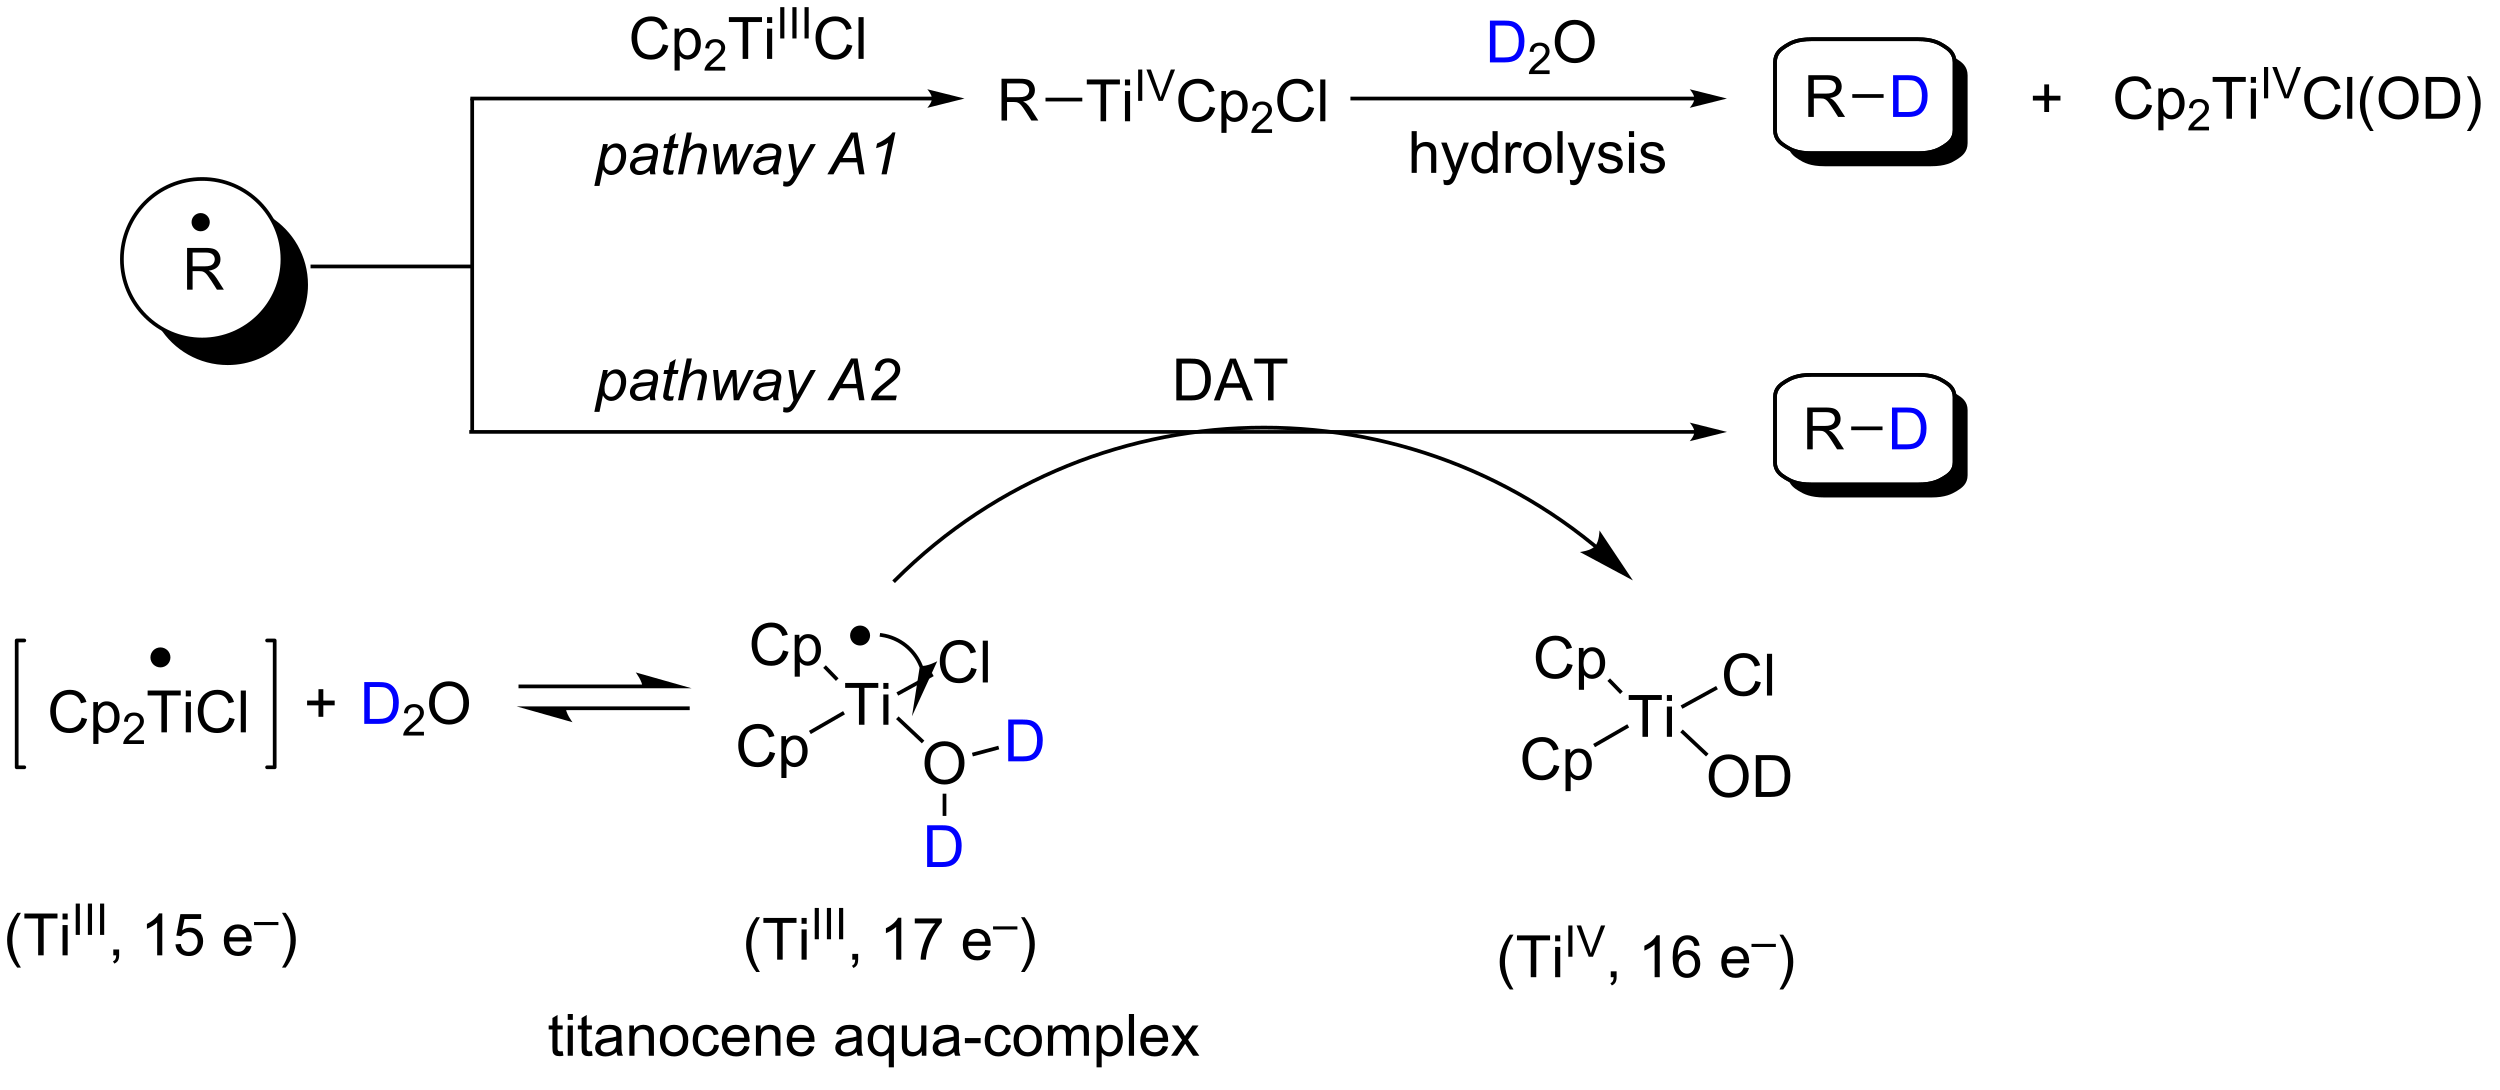 <?xml version="1.0" encoding="UTF-8"?>
<!DOCTYPE svg PUBLIC '-//W3C//DTD SVG 1.0//EN'
          'http://www.w3.org/TR/2001/REC-SVG-20010904/DTD/svg10.dtd'>
<svg stroke-dasharray="none" shape-rendering="auto" xmlns="http://www.w3.org/2000/svg" font-family="'Dialog'" text-rendering="auto" width="940" fill-opacity="1" color-interpolation="auto" color-rendering="auto" preserveAspectRatio="xMidYMid meet" font-size="12px" viewBox="0 0 940 410" fill="black" xmlns:xlink="http://www.w3.org/1999/xlink" stroke="black" image-rendering="auto" stroke-miterlimit="10" stroke-linecap="square" stroke-linejoin="miter" font-style="normal" stroke-width="1" height="410" stroke-dashoffset="0" font-weight="normal" stroke-opacity="1"
><!--Generated by the Batik Graphics2D SVG Generator--><defs id="genericDefs"
  /><g
  ><defs id="defs1"
    ><clipPath clipPathUnits="userSpaceOnUse" id="clipPath1"
      ><path d="M1.131 2.901 L353.447 2.901 L353.447 156.391 L1.131 156.391 L1.131 2.901 Z"
      /></clipPath
      ><clipPath clipPathUnits="userSpaceOnUse" id="clipPath2"
      ><path d="M88.54 262.356 L88.54 411.198 L430.625 411.198 L430.625 262.356 Z"
      /></clipPath
      ><clipPath clipPathUnits="userSpaceOnUse" id="clipPath3"
      ><path d="M88.54 262.356 L88.54 410.605 L430.087 410.605 L430.087 262.356 Z"
      /></clipPath
    ></defs
    ><g transform="scale(2.667,2.667) translate(-1.131,-2.901) matrix(1.029,0,0,1.029,-89.941,-266.958)"
    ><path d="M206.188 361.551 L206.188 356.498 L204.299 356.498 L204.299 355.824 L208.839 355.824 L208.839 356.498 L206.945 356.498 L206.945 361.551 L206.188 361.551 ZM209.53 356.631 L209.53 355.824 L210.233 355.824 L210.233 356.631 L209.53 356.631 ZM209.53 361.551 L209.53 357.402 L210.233 357.402 L210.233 361.551 L209.53 361.551 Z" stroke="none" clip-path="url(#clipPath3)"
    /></g
    ><g transform="matrix(2.743,0,0,2.743,-242.859,-719.624)"
    ><path d="M194.04 365.397 L194.798 365.587 Q194.56 366.522 193.941 367.014 Q193.321 367.504 192.428 367.504 Q191.501 367.504 190.92 367.126 Q190.342 366.749 190.037 366.035 Q189.735 365.319 189.735 364.499 Q189.735 363.603 190.076 362.939 Q190.42 362.272 191.05 361.926 Q191.68 361.579 192.438 361.579 Q193.298 361.579 193.883 362.017 Q194.469 362.454 194.701 363.249 L193.954 363.423 Q193.756 362.798 193.376 362.514 Q192.998 362.228 192.423 362.228 Q191.764 362.228 191.318 362.546 Q190.876 362.861 190.696 363.394 Q190.516 363.928 190.516 364.493 Q190.516 365.225 190.73 365.769 Q190.943 366.314 191.391 366.585 Q191.842 366.853 192.365 366.853 Q193.001 366.853 193.441 366.486 Q193.883 366.118 194.04 365.397 ZM195.643 368.996 L195.643 363.257 L196.283 363.257 L196.283 363.796 Q196.51 363.478 196.794 363.322 Q197.08 363.163 197.486 363.163 Q198.018 363.163 198.424 363.436 Q198.83 363.71 199.036 364.207 Q199.244 364.704 199.244 365.298 Q199.244 365.936 199.015 366.447 Q198.786 366.954 198.351 367.228 Q197.916 367.499 197.434 367.499 Q197.083 367.499 196.804 367.35 Q196.525 367.202 196.346 366.975 L196.346 368.996 L195.643 368.996 ZM196.278 365.353 Q196.278 366.155 196.601 366.538 Q196.926 366.921 197.387 366.921 Q197.856 366.921 198.19 366.525 Q198.525 366.126 198.525 365.296 Q198.525 364.501 198.197 364.108 Q197.872 363.712 197.419 363.712 Q196.971 363.712 196.624 364.134 Q196.278 364.553 196.278 365.353 Z" stroke="none" clip-path="url(#clipPath3)"
    /></g
    ><g transform="matrix(2.743,0,0,2.743,-242.859,-719.624)"
    ><path d="M204.107 359.827 L204.362 360.269 L199.68 362.972 L199.425 362.53 Z" stroke="none" clip-path="url(#clipPath3)"
    /></g
    ><g transform="matrix(2.743,0,0,2.743,-242.859,-719.624)"
    ><path d="M215.27 367 Q215.27 365.572 216.035 364.768 Q216.801 363.96 218.012 363.96 Q218.804 363.96 219.439 364.341 Q220.077 364.718 220.41 365.395 Q220.746 366.072 220.746 366.932 Q220.746 367.804 220.395 368.492 Q220.043 369.179 219.397 369.533 Q218.754 369.887 218.007 369.887 Q217.199 369.887 216.561 369.497 Q215.926 369.104 215.598 368.429 Q215.27 367.752 215.27 367 ZM216.051 367.01 Q216.051 368.046 216.606 368.643 Q217.163 369.236 218.004 369.236 Q218.858 369.236 219.41 368.635 Q219.965 368.033 219.965 366.929 Q219.965 366.229 219.728 365.708 Q219.491 365.187 219.035 364.901 Q218.582 364.611 218.014 364.611 Q217.21 364.611 216.629 365.166 Q216.051 365.718 216.051 367.01 Z" stroke="none" clip-path="url(#clipPath3)"
    /></g
    ><g transform="matrix(2.743,0,0,2.743,-242.859,-719.624)"
    ><path d="M211.362 360.923 L211.712 360.551 L215.247 363.872 L214.898 364.244 Z" stroke="none" clip-path="url(#clipPath3)"
    /></g
    ><g transform="matrix(2.743,0,0,2.743,-242.859,-719.624)"
    ><path d="M221.664 353.889 L222.422 354.079 Q222.185 355.014 221.565 355.506 Q220.945 355.995 220.052 355.995 Q219.125 355.995 218.544 355.618 Q217.966 355.24 217.661 354.526 Q217.359 353.81 217.359 352.99 Q217.359 352.094 217.7 351.43 Q218.044 350.764 218.674 350.417 Q219.304 350.071 220.062 350.071 Q220.922 350.071 221.507 350.508 Q222.093 350.946 222.325 351.74 L221.578 351.914 Q221.38 351.289 221 351.006 Q220.622 350.719 220.047 350.719 Q219.388 350.719 218.942 351.037 Q218.5 351.352 218.32 351.886 Q218.14 352.42 218.14 352.985 Q218.14 353.717 218.354 354.261 Q218.567 354.805 219.015 355.076 Q219.466 355.344 219.989 355.344 Q220.625 355.344 221.065 354.977 Q221.507 354.61 221.664 353.889 ZM223.251 355.896 L223.251 350.17 L223.954 350.17 L223.954 355.896 L223.251 355.896 Z" stroke="none" clip-path="url(#clipPath3)"
    /></g
    ><g transform="matrix(2.743,0,0,2.743,-242.859,-719.624)"
    ><path d="M211.66 357.705 L211.414 357.258 L216.279 354.585 L216.524 355.032 Z" stroke="none" clip-path="url(#clipPath3)"
    /></g
    ><g transform="matrix(2.743,0,0,2.743,-242.859,-719.624)"
    ><path d="M195.869 351.505 L196.626 351.695 Q196.389 352.63 195.77 353.122 Q195.15 353.612 194.257 353.612 Q193.33 353.612 192.749 353.234 Q192.171 352.856 191.866 352.143 Q191.564 351.427 191.564 350.606 Q191.564 349.711 191.905 349.047 Q192.249 348.38 192.879 348.034 Q193.509 347.687 194.267 347.687 Q195.126 347.687 195.712 348.125 Q196.298 348.562 196.53 349.356 L195.783 349.531 Q195.585 348.906 195.205 348.622 Q194.827 348.336 194.251 348.336 Q193.593 348.336 193.147 348.653 Q192.705 348.969 192.525 349.502 Q192.345 350.036 192.345 350.601 Q192.345 351.333 192.559 351.877 Q192.772 352.422 193.22 352.692 Q193.671 352.961 194.194 352.961 Q194.83 352.961 195.27 352.594 Q195.712 352.226 195.869 351.505 ZM197.471 355.104 L197.471 349.364 L198.112 349.364 L198.112 349.903 Q198.339 349.586 198.623 349.429 Q198.909 349.271 199.315 349.271 Q199.846 349.271 200.253 349.544 Q200.659 349.817 200.865 350.315 Q201.073 350.812 201.073 351.406 Q201.073 352.044 200.844 352.554 Q200.615 353.062 200.18 353.336 Q199.745 353.606 199.263 353.606 Q198.912 353.606 198.633 353.458 Q198.354 353.31 198.175 353.083 L198.175 355.104 L197.471 355.104 ZM198.107 351.461 Q198.107 352.263 198.43 352.646 Q198.755 353.028 199.216 353.028 Q199.685 353.028 200.018 352.633 Q200.354 352.234 200.354 351.403 Q200.354 350.609 200.026 350.216 Q199.701 349.82 199.248 349.82 Q198.8 349.82 198.453 350.242 Q198.107 350.661 198.107 351.461 Z" stroke="none" clip-path="url(#clipPath3)"
    /></g
    ><g transform="matrix(2.743,0,0,2.743,-242.859,-719.624)"
    ><path d="M203.486 355.332 L203.12 355.687 L201.379 353.895 L201.745 353.539 Z" stroke="none" clip-path="url(#clipPath3)"
    /></g
    ><g transform="matrix(2.743,0,0,2.743,-242.859,-719.624)"
    ><path d="M110.529 353.579 C109.913 353.579 109.414 353.08 109.414 352.464 C109.414 351.849 109.913 351.349 110.529 351.349 C111.145 351.349 111.644 351.849 111.644 352.464 C111.644 353.08 111.145 353.579 110.529 353.579" stroke="none" clip-path="url(#clipPath3)"
    /></g
    ><g stroke-width="0.51" transform="matrix(2.743,0,0,2.743,-242.859,-719.624)" stroke-linejoin="round" stroke-linecap="round"
    ><path fill="none" d="M110.529 353.579 C109.913 353.579 109.414 353.08 109.414 352.464 C109.414 351.849 109.913 351.349 110.529 351.349 C111.145 351.349 111.644 351.849 111.644 352.464 C111.644 353.08 111.145 353.579 110.529 353.579" clip-path="url(#clipPath3)"
    /></g
    ><g transform="matrix(2.743,0,0,2.743,-242.859,-719.624)"
    ><path d="M313.682 363.349 L313.682 358.297 L311.794 358.297 L311.794 357.622 L316.333 357.622 L316.333 358.297 L314.44 358.297 L314.44 363.349 L313.682 363.349 ZM317.024 358.43 L317.024 357.622 L317.727 357.622 L317.727 358.43 L317.024 358.43 ZM317.024 363.349 L317.024 359.2 L317.727 359.2 L317.727 363.349 L317.024 363.349 Z" stroke="none" clip-path="url(#clipPath3)"
    /></g
    ><g transform="matrix(2.743,0,0,2.743,-242.859,-719.624)"
    ><path d="M301.534 367.195 L302.292 367.385 Q302.055 368.32 301.435 368.813 Q300.815 369.302 299.922 369.302 Q298.995 369.302 298.414 368.925 Q297.836 368.547 297.531 367.833 Q297.229 367.117 297.229 366.297 Q297.229 365.401 297.57 364.737 Q297.914 364.07 298.544 363.724 Q299.174 363.378 299.932 363.378 Q300.792 363.378 301.378 363.815 Q301.964 364.253 302.195 365.047 L301.448 365.221 Q301.25 364.596 300.87 364.313 Q300.492 364.026 299.917 364.026 Q299.258 364.026 298.812 364.344 Q298.37 364.659 298.19 365.193 Q298.01 365.727 298.01 366.292 Q298.01 367.024 298.224 367.568 Q298.438 368.112 298.885 368.383 Q299.336 368.651 299.859 368.651 Q300.495 368.651 300.935 368.284 Q301.378 367.917 301.534 367.195 ZM303.137 370.794 L303.137 365.055 L303.777 365.055 L303.777 365.594 Q304.004 365.276 304.288 365.12 Q304.574 364.961 304.98 364.961 Q305.512 364.961 305.918 365.234 Q306.324 365.508 306.53 366.005 Q306.738 366.503 306.738 367.096 Q306.738 367.734 306.509 368.245 Q306.28 368.753 305.845 369.026 Q305.41 369.297 304.928 369.297 Q304.577 369.297 304.298 369.149 Q304.019 369 303.84 368.774 L303.84 370.794 L303.137 370.794 ZM303.772 367.151 Q303.772 367.953 304.095 368.336 Q304.421 368.719 304.882 368.719 Q305.35 368.719 305.684 368.323 Q306.019 367.925 306.019 367.094 Q306.019 366.3 305.691 365.906 Q305.366 365.51 304.913 365.51 Q304.465 365.51 304.118 365.932 Q303.772 366.352 303.772 367.151 Z" stroke="none" clip-path="url(#clipPath3)"
    /></g
    ><g transform="matrix(2.743,0,0,2.743,-242.859,-719.624)"
    ><path d="M311.601 361.625 L311.856 362.067 L307.175 364.77 L306.919 364.328 Z" stroke="none" clip-path="url(#clipPath3)"
    /></g
    ><g transform="matrix(2.743,0,0,2.743,-242.859,-719.624)"
    ><path d="M322.764 368.798 Q322.764 367.37 323.529 366.566 Q324.295 365.759 325.506 365.759 Q326.298 365.759 326.933 366.139 Q327.571 366.516 327.904 367.193 Q328.24 367.87 328.24 368.73 Q328.24 369.602 327.889 370.29 Q327.537 370.977 326.891 371.332 Q326.248 371.686 325.501 371.686 Q324.693 371.686 324.055 371.295 Q323.42 370.902 323.092 370.227 Q322.764 369.55 322.764 368.798 ZM323.545 368.808 Q323.545 369.844 324.1 370.441 Q324.657 371.035 325.498 371.035 Q326.352 371.035 326.904 370.433 Q327.459 369.832 327.459 368.727 Q327.459 368.027 327.222 367.506 Q326.985 366.985 326.529 366.699 Q326.076 366.41 325.509 366.41 Q324.704 366.41 324.123 366.964 Q323.545 367.516 323.545 368.808 ZM329.216 371.587 L329.216 365.86 L331.19 365.86 Q331.856 365.86 332.208 365.941 Q332.7 366.055 333.049 366.352 Q333.502 366.735 333.726 367.332 Q333.95 367.925 333.95 368.691 Q333.95 369.344 333.796 369.85 Q333.645 370.352 333.406 370.683 Q333.169 371.011 332.885 371.201 Q332.604 371.391 332.202 371.49 Q331.801 371.587 331.283 371.587 L329.216 371.587 ZM329.973 370.91 L331.197 370.91 Q331.762 370.91 332.085 370.805 Q332.408 370.699 332.598 370.509 Q332.869 370.238 333.018 369.785 Q333.169 369.329 333.169 368.68 Q333.169 367.782 332.874 367.3 Q332.58 366.816 332.158 366.652 Q331.854 366.535 331.176 366.535 L329.973 366.535 L329.973 370.91 Z" stroke="none" clip-path="url(#clipPath3)"
    /></g
    ><g transform="matrix(2.743,0,0,2.743,-242.859,-719.624)"
    ><path d="M318.856 362.721 L319.206 362.349 L322.741 365.67 L322.392 366.042 Z" stroke="none" clip-path="url(#clipPath3)"
    /></g
    ><g transform="matrix(2.743,0,0,2.743,-242.859,-719.624)"
    ><path d="M329.158 355.687 L329.916 355.877 Q329.679 356.812 329.059 357.304 Q328.439 357.793 327.546 357.793 Q326.619 357.793 326.038 357.416 Q325.46 357.038 325.155 356.325 Q324.853 355.609 324.853 354.788 Q324.853 353.892 325.194 353.228 Q325.538 352.562 326.168 352.215 Q326.798 351.869 327.556 351.869 Q328.416 351.869 329.002 352.307 Q329.587 352.744 329.819 353.538 L329.072 353.713 Q328.874 353.088 328.494 352.804 Q328.116 352.517 327.541 352.517 Q326.882 352.517 326.437 352.835 Q325.994 353.15 325.814 353.684 Q325.634 354.218 325.634 354.783 Q325.634 355.515 325.848 356.059 Q326.062 356.603 326.509 356.874 Q326.96 357.142 327.483 357.142 Q328.119 357.142 328.559 356.775 Q329.002 356.408 329.158 355.687 ZM330.745 357.695 L330.745 351.968 L331.448 351.968 L331.448 357.695 L330.745 357.695 Z" stroke="none" clip-path="url(#clipPath3)"
    /></g
    ><g transform="matrix(2.743,0,0,2.743,-242.859,-719.624)"
    ><path d="M319.154 359.503 L318.908 359.056 L323.773 356.383 L324.019 356.83 Z" stroke="none" clip-path="url(#clipPath3)"
    /></g
    ><g transform="matrix(2.743,0,0,2.743,-242.859,-719.624)"
    ><path d="M303.363 353.303 L304.121 353.493 Q303.884 354.428 303.264 354.92 Q302.644 355.41 301.751 355.41 Q300.824 355.41 300.243 355.032 Q299.665 354.655 299.36 353.941 Q299.058 353.225 299.058 352.405 Q299.058 351.509 299.399 350.845 Q299.743 350.178 300.373 349.832 Q301.003 349.486 301.761 349.486 Q302.621 349.486 303.207 349.923 Q303.793 350.361 304.024 351.155 L303.277 351.329 Q303.079 350.704 302.699 350.42 Q302.321 350.134 301.746 350.134 Q301.087 350.134 300.642 350.452 Q300.199 350.767 300.019 351.301 Q299.839 351.834 299.839 352.399 Q299.839 353.131 300.053 353.676 Q300.267 354.22 300.714 354.491 Q301.165 354.759 301.688 354.759 Q302.324 354.759 302.764 354.392 Q303.207 354.024 303.363 353.303 ZM304.966 356.902 L304.966 351.163 L305.606 351.163 L305.606 351.702 Q305.833 351.384 306.117 351.228 Q306.403 351.069 306.809 351.069 Q307.341 351.069 307.747 351.342 Q308.153 351.616 308.359 352.113 Q308.567 352.611 308.567 353.204 Q308.567 353.842 308.338 354.353 Q308.109 354.861 307.674 355.134 Q307.239 355.405 306.757 355.405 Q306.406 355.405 306.127 355.256 Q305.849 355.108 305.669 354.881 L305.669 356.902 L304.966 356.902 ZM305.601 353.259 Q305.601 354.061 305.924 354.444 Q306.25 354.827 306.711 354.827 Q307.179 354.827 307.513 354.431 Q307.849 354.032 307.849 353.202 Q307.849 352.407 307.52 352.014 Q307.195 351.618 306.742 351.618 Q306.294 351.618 305.947 352.04 Q305.601 352.459 305.601 353.259 Z" stroke="none" clip-path="url(#clipPath3)"
    /></g
    ><g transform="matrix(2.743,0,0,2.743,-242.859,-719.624)"
    ><path d="M310.98 357.13 L310.614 357.485 L308.873 355.693 L309.239 355.338 Z" stroke="none" clip-path="url(#clipPath3)"
    /></g
    ><g transform="matrix(2.743,0,0,2.743,-242.859,-719.624)"
    ><path d="M206.435 350.582 C205.819 350.582 205.32 350.083 205.32 349.467 C205.32 348.852 205.819 348.352 206.435 348.352 C207.051 348.352 207.55 348.852 207.55 349.467 C207.55 350.083 207.051 350.582 206.435 350.582" stroke="none" clip-path="url(#clipPath3)"
    /></g
    ><g stroke-width="0.51" transform="matrix(2.743,0,0,2.743,-242.859,-719.624)" stroke-linejoin="round" stroke-linecap="round"
    ><path fill="none" d="M206.435 350.582 C205.819 350.582 205.32 350.083 205.32 349.467 C205.32 348.852 205.819 348.352 206.435 348.352 C207.051 348.352 207.55 348.852 207.55 349.467 C207.55 350.083 207.051 350.582 206.435 350.582" clip-path="url(#clipPath3)"
    /></g
    ><g transform="matrix(2.743,0,0,2.743,-242.859,-719.624)"
    ><path d="M99.725 360.724 L100.483 360.914 Q100.246 361.849 99.626 362.341 Q99.006 362.831 98.113 362.831 Q97.186 362.831 96.605 362.453 Q96.027 362.075 95.722 361.362 Q95.42 360.646 95.42 359.825 Q95.42 358.93 95.761 358.265 Q96.105 357.599 96.735 357.252 Q97.366 356.906 98.124 356.906 Q98.983 356.906 99.569 357.344 Q100.155 357.781 100.386 358.575 L99.639 358.75 Q99.441 358.125 99.061 357.841 Q98.683 357.555 98.108 357.555 Q97.449 357.555 97.004 357.872 Q96.561 358.187 96.381 358.721 Q96.202 359.255 96.202 359.82 Q96.202 360.552 96.415 361.096 Q96.629 361.64 97.077 361.911 Q97.527 362.18 98.05 362.18 Q98.686 362.18 99.126 361.812 Q99.569 361.445 99.725 360.724 ZM101.328 364.323 L101.328 358.583 L101.969 358.583 L101.969 359.122 Q102.195 358.805 102.479 358.648 Q102.765 358.489 103.172 358.489 Q103.703 358.489 104.109 358.763 Q104.515 359.036 104.721 359.534 Q104.93 360.031 104.93 360.625 Q104.93 361.263 104.7 361.773 Q104.471 362.281 104.036 362.555 Q103.601 362.825 103.12 362.825 Q102.768 362.825 102.489 362.677 Q102.211 362.529 102.031 362.302 L102.031 364.323 L101.328 364.323 ZM101.963 360.68 Q101.963 361.482 102.286 361.864 Q102.612 362.247 103.073 362.247 Q103.541 362.247 103.875 361.851 Q104.211 361.453 104.211 360.622 Q104.211 359.828 103.883 359.435 Q103.557 359.039 103.104 359.039 Q102.656 359.039 102.31 359.461 Q101.963 359.88 101.963 360.68 Z" stroke="none" clip-path="url(#clipPath3)"
    /></g
    ><g transform="matrix(2.743,0,0,2.743,-242.859,-719.624)"
    ><path d="M108.27 363.824 L108.27 364.332 L105.43 364.332 Q105.424 364.14 105.493 363.964 Q105.6 363.675 105.838 363.394 Q106.079 363.113 106.53 362.744 Q107.229 362.17 107.475 361.834 Q107.721 361.498 107.721 361.199 Q107.721 360.886 107.496 360.671 Q107.274 360.455 106.913 360.455 Q106.532 360.455 106.303 360.683 Q106.075 360.912 106.073 361.316 L105.53 361.261 Q105.586 360.654 105.95 360.337 Q106.313 360.019 106.924 360.019 Q107.543 360.019 107.903 360.363 Q108.264 360.705 108.264 361.211 Q108.264 361.468 108.159 361.718 Q108.053 361.966 107.807 362.242 Q107.563 362.517 106.995 362.998 Q106.52 363.396 106.385 363.539 Q106.251 363.681 106.163 363.824 L108.27 363.824 Z" stroke="none" clip-path="url(#clipPath3)"
    /></g
    ><g transform="matrix(2.743,0,0,2.743,-242.859,-719.624)"
    ><path d="M110.661 362.732 L110.661 357.68 L108.773 357.68 L108.773 357.005 L113.312 357.005 L113.312 357.68 L111.419 357.68 L111.419 362.732 L110.661 362.732 ZM114.003 357.812 L114.003 357.005 L114.707 357.005 L114.707 357.812 L114.003 357.812 ZM114.003 362.732 L114.003 358.583 L114.707 358.583 L114.707 362.732 L114.003 362.732 ZM119.953 360.724 L120.71 360.914 Q120.473 361.849 119.854 362.341 Q119.234 362.831 118.341 362.831 Q117.413 362.831 116.833 362.453 Q116.255 362.075 115.95 361.362 Q115.648 360.646 115.648 359.825 Q115.648 358.93 115.989 358.265 Q116.333 357.599 116.963 357.252 Q117.593 356.906 118.351 356.906 Q119.21 356.906 119.796 357.344 Q120.382 357.781 120.614 358.575 L119.867 358.75 Q119.669 358.125 119.288 357.841 Q118.911 357.555 118.335 357.555 Q117.677 357.555 117.231 357.872 Q116.788 358.187 116.609 358.721 Q116.429 359.255 116.429 359.82 Q116.429 360.552 116.643 361.096 Q116.856 361.64 117.304 361.911 Q117.755 362.18 118.278 362.18 Q118.913 362.18 119.354 361.812 Q119.796 361.445 119.953 360.724 ZM121.54 362.732 L121.54 357.005 L122.243 357.005 L122.243 362.732 L121.54 362.732 Z" stroke="none" clip-path="url(#clipPath3)"
    /></g
    ><g transform="matrix(2.743,0,0,2.743,-242.859,-719.624)"
    ><path d="M132.192 360.606 L132.192 359.035 L130.633 359.035 L130.633 358.379 L132.192 358.379 L132.192 356.822 L132.857 356.822 L132.857 358.379 L134.414 358.379 L134.414 359.035 L132.857 359.035 L132.857 360.606 L132.192 360.606 Z" stroke="none" clip-path="url(#clipPath3)"
    /></g
    ><g fill="blue" transform="matrix(2.743,0,0,2.743,-242.859,-719.624)" stroke="blue"
    ><path d="M138.469 361.571 L138.469 355.844 L140.443 355.844 Q141.11 355.844 141.461 355.925 Q141.953 356.039 142.302 356.336 Q142.755 356.719 142.979 357.315 Q143.203 357.909 143.203 358.675 Q143.203 359.329 143.05 359.834 Q142.899 360.336 142.659 360.667 Q142.422 360.995 142.138 361.185 Q141.857 361.375 141.456 361.474 Q141.055 361.571 140.537 361.571 L138.469 361.571 ZM139.227 360.894 L140.451 360.894 Q141.016 360.894 141.339 360.789 Q141.662 360.683 141.852 360.493 Q142.123 360.222 142.271 359.769 Q142.422 359.313 142.422 358.664 Q142.422 357.766 142.128 357.284 Q141.834 356.8 141.412 356.636 Q141.107 356.519 140.43 356.519 L139.227 356.519 L139.227 360.894 Z" stroke="none" clip-path="url(#clipPath3)"
    /></g
    ><g transform="matrix(2.743,0,0,2.743,-242.859,-719.624)"
    ><path d="M146.651 362.663 L146.651 363.171 L143.811 363.171 Q143.805 362.979 143.873 362.803 Q143.981 362.514 144.219 362.233 Q144.459 361.952 144.91 361.583 Q145.61 361.009 145.856 360.673 Q146.102 360.337 146.102 360.038 Q146.102 359.725 145.877 359.51 Q145.655 359.294 145.293 359.294 Q144.912 359.294 144.684 359.522 Q144.455 359.751 144.453 360.155 L143.91 360.1 Q143.967 359.493 144.33 359.176 Q144.694 358.858 145.305 358.858 Q145.924 358.858 146.283 359.202 Q146.645 359.544 146.645 360.05 Q146.645 360.307 146.539 360.557 Q146.434 360.805 146.188 361.081 Q145.944 361.356 145.375 361.837 Q144.901 362.235 144.766 362.378 Q144.631 362.52 144.543 362.663 L146.651 362.663 Z" stroke="none" clip-path="url(#clipPath3)"
    /></g
    ><g transform="matrix(2.743,0,0,2.743,-242.859,-719.624)"
    ><path d="M147.354 358.782 Q147.354 357.355 148.12 356.55 Q148.885 355.743 150.096 355.743 Q150.888 355.743 151.523 356.123 Q152.161 356.5 152.495 357.178 Q152.831 357.855 152.831 358.714 Q152.831 359.586 152.479 360.274 Q152.127 360.961 151.482 361.315 Q150.838 361.67 150.091 361.67 Q149.284 361.67 148.646 361.279 Q148.01 360.886 147.682 360.211 Q147.354 359.534 147.354 358.782 ZM148.135 358.792 Q148.135 359.829 148.69 360.425 Q149.247 361.019 150.088 361.019 Q150.943 361.019 151.495 360.417 Q152.049 359.815 152.049 358.711 Q152.049 358.011 151.812 357.49 Q151.575 356.969 151.12 356.683 Q150.667 356.394 150.099 356.394 Q149.294 356.394 148.713 356.948 Q148.135 357.5 148.135 358.792 Z" stroke="none" clip-path="url(#clipPath3)"
    /></g
    ><g stroke-width="0.51" transform="matrix(2.743,0,0,2.743,-242.859,-719.624)" stroke-linejoin="round" stroke-linecap="round"
    ><path fill="none" d="M125.148 367.527 L126.191 367.527 L126.191 350.144 L125.148 350.144" clip-path="url(#clipPath3)"
    /></g
    ><g stroke-width="0.51" transform="matrix(2.743,0,0,2.743,-242.859,-719.624)" stroke-linejoin="round" stroke-linecap="round"
    ><path fill="none" d="M91.869 350.144 L90.826 350.144 L90.826 367.527 L91.869 367.527" clip-path="url(#clipPath3)"
    /></g
    ><g transform="matrix(2.743,0,0,2.743,-242.859,-719.624)"
    ><path d="M176.636 356.181 L159.869 356.181 L159.614 356.181 L159.614 356.692 L159.869 356.692 L176.636 356.692 L176.891 356.692 L176.891 356.181 L176.636 356.181 ZM183.335 356.692 L175.682 354.523 C175.682 354.523 176.636 355.742 176.636 356.692 ZM182.825 359.181 L166.058 359.181 L165.803 359.181 L165.803 359.692 L166.058 359.692 L182.825 359.692 L183.08 359.692 L183.08 359.181 L182.825 359.181 ZM159.358 359.181 L167.012 361.35 C167.012 361.35 166.058 360.13 166.058 359.181 Z" stroke="none" clip-path="url(#clipPath3)"
    /></g
    ><g fill="blue" transform="matrix(2.743,0,0,2.743,-242.859,-719.624)" stroke="blue"
    ><path d="M215.624 381.197 L215.624 375.471 L217.598 375.471 Q218.264 375.471 218.616 375.551 Q219.108 375.666 219.457 375.963 Q219.91 376.346 220.134 376.942 Q220.358 377.536 220.358 378.301 Q220.358 378.955 220.204 379.46 Q220.054 379.963 219.814 380.293 Q219.577 380.622 219.293 380.812 Q219.012 381.002 218.611 381.101 Q218.21 381.197 217.691 381.197 L215.624 381.197 ZM216.382 380.52 L217.606 380.52 Q218.171 380.52 218.494 380.416 Q218.816 380.309 219.007 380.119 Q219.277 379.848 219.426 379.395 Q219.577 378.939 219.577 378.291 Q219.577 377.392 219.283 376.911 Q218.988 376.426 218.566 376.262 Q218.262 376.145 217.585 376.145 L216.382 376.145 L216.382 380.52 Z" stroke="none" clip-path="url(#clipPath3)"
    /></g
    ><g transform="matrix(2.743,0,0,2.743,-242.859,-719.624)"
    ><path d="M217.751 371.144 L218.262 371.144 L218.262 374.191 L217.751 374.191 Z" stroke="none" clip-path="url(#clipPath3)"
    /></g
    ><g fill="blue" transform="matrix(2.743,0,0,2.743,-242.859,-719.624)" stroke="blue"
    ><path d="M226.74 366.71 L226.74 360.983 L228.714 360.983 Q229.381 360.983 229.732 361.064 Q230.225 361.179 230.574 361.475 Q231.027 361.858 231.251 362.455 Q231.475 363.048 231.475 363.814 Q231.475 364.468 231.321 364.973 Q231.17 365.475 230.93 365.806 Q230.693 366.134 230.41 366.324 Q230.128 366.514 229.727 366.613 Q229.326 366.71 228.808 366.71 L226.74 366.71 ZM227.498 366.033 L228.722 366.033 Q229.287 366.033 229.61 365.929 Q229.933 365.822 230.123 365.632 Q230.394 365.361 230.542 364.908 Q230.693 364.452 230.693 363.804 Q230.693 362.905 230.399 362.423 Q230.105 361.939 229.683 361.775 Q229.378 361.658 228.701 361.658 L227.498 361.658 L227.498 366.033 Z" stroke="none" clip-path="url(#clipPath3)"
    /></g
    ><g transform="matrix(2.743,0,0,2.743,-242.859,-719.624)"
    ><path d="M221.897 366.035 L221.765 365.542 L225.378 364.574 L225.51 365.067 Z" stroke="none" clip-path="url(#clipPath3)"
    /></g
    ><g transform="matrix(2.743,0,0,2.743,-242.859,-719.624)"
    ><path d="M215.071 353.7 L215.07 353.697 L215.067 353.69 L215.062 353.675 C215.048 353.638 215.033 353.602 215.018 353.565 C214.549 352.384 213.782 351.372 212.818 350.61 C211.853 349.848 210.692 349.336 209.435 349.152 L209.183 349.115 L209.108 349.62 L209.361 349.657 C210.529 349.827 211.607 350.304 212.501 351.01 C213.396 351.717 214.108 352.656 214.544 353.753 C214.558 353.787 214.571 353.822 214.584 353.856 L214.589 353.87 L214.592 353.875 L214.593 353.878 L214.682 354.118 L215.16 353.939 L215.071 353.7 ZM213.549 360.536 L217.015 352.981 C217.015 352.981 215.607 353.773 214.632 353.62 Z" stroke="none" clip-path="url(#clipPath3)"
    /></g
    ><g transform="matrix(2.743,0,0,2.743,-242.859,-719.624)"
    ><path d="M336.262 323.938 L336.262 318.211 L338.801 318.211 Q339.567 318.211 339.965 318.365 Q340.364 318.518 340.601 318.909 Q340.84 319.3 340.84 319.774 Q340.84 320.383 340.444 320.802 Q340.051 321.219 339.226 321.331 Q339.528 321.477 339.684 321.617 Q340.015 321.922 340.312 322.378 L341.309 323.938 L340.356 323.938 L339.598 322.745 Q339.265 322.229 339.048 321.956 Q338.835 321.683 338.666 321.573 Q338.496 321.464 338.319 321.422 Q338.192 321.393 337.897 321.393 L337.02 321.393 L337.02 323.938 L336.262 323.938 ZM337.02 320.737 L338.647 320.737 Q339.168 320.737 339.46 320.63 Q339.754 320.524 339.905 320.287 Q340.059 320.05 340.059 319.774 Q340.059 319.367 339.762 319.107 Q339.468 318.844 338.832 318.844 L337.02 318.844 L337.02 320.737 Z" stroke="none" clip-path="url(#clipPath3)"
    /></g
    ><g fill="blue" transform="matrix(2.743,0,0,2.743,-242.859,-719.624)" stroke="blue"
    ><path d="M347.883 323.938 L347.883 318.211 L349.857 318.211 Q350.523 318.211 350.875 318.292 Q351.367 318.406 351.716 318.703 Q352.169 319.086 352.393 319.683 Q352.617 320.276 352.617 321.042 Q352.617 321.695 352.463 322.201 Q352.312 322.703 352.073 323.034 Q351.836 323.362 351.552 323.552 Q351.271 323.742 350.87 323.841 Q350.469 323.938 349.95 323.938 L347.883 323.938 ZM348.64 323.261 L349.865 323.261 Q350.43 323.261 350.752 323.156 Q351.075 323.05 351.265 322.86 Q351.536 322.589 351.685 322.136 Q351.836 321.68 351.836 321.031 Q351.836 320.133 351.541 319.651 Q351.247 319.167 350.825 319.003 Q350.521 318.886 349.844 318.886 L348.64 318.886 L348.64 323.261 Z" stroke="none" clip-path="url(#clipPath3)"
    /></g
    ><g transform="matrix(2.743,0,0,2.743,-242.859,-719.624)"
    ><path d="M342.293 321.318 L342.293 320.808 L346.587 320.808 L346.587 321.318 Z" stroke="none" clip-path="url(#clipPath3)"
    /></g
    ><g transform="matrix(2.743,0,0,2.743,-242.859,-719.624)"
    ><path d="M90.9 394.986 Q90.317 394.252 89.913 393.268 Q89.512 392.281 89.512 391.226 Q89.512 390.296 89.814 389.445 Q90.166 388.458 90.9 387.476 L91.403 387.476 Q90.931 388.288 90.778 388.637 Q90.541 389.176 90.403 389.762 Q90.236 390.492 90.236 391.231 Q90.236 393.109 91.403 394.986 L90.9 394.986 ZM93.767 393.301 L93.767 388.249 L91.879 388.249 L91.879 387.575 L96.418 387.575 L96.418 388.249 L94.525 388.249 L94.525 393.301 L93.767 393.301 ZM97.11 388.382 L97.11 387.575 L97.813 387.575 L97.813 388.382 L97.11 388.382 ZM97.11 393.301 L97.11 389.153 L97.813 389.153 L97.813 393.301 L97.11 393.301 Z" stroke="none" clip-path="url(#clipPath3)"
    /></g
    ><g transform="matrix(2.743,0,0,2.743,-242.859,-719.624)"
    ><path d="M98.916 390.502 L98.916 386.207 L99.485 386.207 L99.485 390.502 L98.916 390.502 ZM100.583 390.502 L100.583 386.207 L101.152 386.207 L101.152 390.502 L100.583 390.502 ZM102.25 390.502 L102.25 386.207 L102.819 386.207 L102.819 390.502 L102.25 390.502 Z" stroke="none" clip-path="url(#clipPath3)"
    /></g
    ><g transform="matrix(2.743,0,0,2.743,-242.859,-719.624)"
    ><path d="M104.068 393.301 L104.068 392.499 L104.87 392.499 L104.87 393.301 Q104.87 393.744 104.714 394.015 Q104.557 394.286 104.216 394.434 L104.021 394.135 Q104.245 394.036 104.349 393.846 Q104.456 393.658 104.466 393.301 L104.068 393.301 ZM110.784 393.301 L110.081 393.301 L110.081 388.82 Q109.826 389.062 109.414 389.304 Q109.003 389.546 108.675 389.669 L108.675 388.989 Q109.263 388.71 109.703 388.317 Q110.146 387.921 110.331 387.551 L110.784 387.551 L110.784 393.301 ZM112.585 391.801 L113.322 391.739 Q113.405 392.278 113.702 392.549 Q114.001 392.82 114.423 392.82 Q114.931 392.82 115.283 392.437 Q115.634 392.054 115.634 391.421 Q115.634 390.82 115.296 390.473 Q114.96 390.124 114.413 390.124 Q114.072 390.124 113.798 390.281 Q113.525 390.434 113.369 390.679 L112.71 390.593 L113.264 387.653 L116.111 387.653 L116.111 388.325 L113.827 388.325 L113.517 389.864 Q114.033 389.505 114.6 389.505 Q115.35 389.505 115.866 390.026 Q116.382 390.544 116.382 391.359 Q116.382 392.137 115.928 392.702 Q115.376 393.401 114.423 393.401 Q113.642 393.401 113.147 392.963 Q112.655 392.523 112.585 391.801 ZM122.29 391.966 L123.017 392.054 Q122.845 392.692 122.379 393.044 Q121.915 393.395 121.194 393.395 Q120.283 393.395 119.749 392.835 Q119.218 392.273 119.218 391.262 Q119.218 390.216 119.757 389.637 Q120.296 389.059 121.155 389.059 Q121.986 389.059 122.512 389.627 Q123.04 390.192 123.04 391.218 Q123.04 391.281 123.038 391.406 L119.944 391.406 Q119.983 392.091 120.33 392.455 Q120.678 392.817 121.197 392.817 Q121.585 392.817 121.858 392.614 Q122.132 392.411 122.29 391.966 ZM119.983 390.827 L122.298 390.827 Q122.251 390.304 122.033 390.044 Q121.697 389.637 121.163 389.637 Q120.678 389.637 120.348 389.963 Q120.017 390.286 119.983 390.827 Z" stroke="none" clip-path="url(#clipPath3)"
    /></g
    ><g transform="matrix(2.743,0,0,2.743,-242.859,-719.624)"
    ><path d="M123.361 389.16 L123.361 388.734 L126.699 388.734 L126.699 389.16 L123.361 389.16 Z" stroke="none" clip-path="url(#clipPath3)"
    /></g
    ><g transform="matrix(2.743,0,0,2.743,-242.859,-719.624)"
    ><path d="M127.699 394.986 L127.194 394.986 Q128.363 393.109 128.363 391.231 Q128.363 390.497 128.194 389.773 Q128.061 389.187 127.824 388.648 Q127.67 388.296 127.194 387.476 L127.699 387.476 Q128.433 388.458 128.785 389.445 Q129.084 390.296 129.084 391.226 Q129.084 392.281 128.681 393.268 Q128.277 394.252 127.699 394.986 Z" stroke="none" clip-path="url(#clipPath3)"
    /></g
    ><g transform="matrix(2.743,0,0,2.743,-242.859,-719.624)"
    ><path d="M192.2 395.586 Q191.617 394.851 191.213 393.867 Q190.812 392.88 190.812 391.825 Q190.812 390.896 191.114 390.044 Q191.466 389.057 192.2 388.075 L192.703 388.075 Q192.232 388.888 192.078 389.237 Q191.841 389.776 191.703 390.362 Q191.536 391.091 191.536 391.831 Q191.536 393.708 192.703 395.586 L192.2 395.586 ZM195.068 393.901 L195.068 388.849 L193.18 388.849 L193.18 388.174 L197.719 388.174 L197.719 388.849 L195.825 388.849 L195.825 393.901 L195.068 393.901 ZM198.41 388.982 L198.41 388.174 L199.113 388.174 L199.113 388.982 L198.41 388.982 ZM198.41 393.901 L198.41 389.752 L199.113 389.752 L199.113 393.901 L198.41 393.901 Z" stroke="none" clip-path="url(#clipPath3)"
    /></g
    ><g transform="matrix(2.743,0,0,2.743,-242.859,-719.624)"
    ><path d="M200.217 391.101 L200.217 386.806 L200.785 386.806 L200.785 391.101 L200.217 391.101 ZM201.884 391.101 L201.884 386.806 L202.452 386.806 L202.452 391.101 L201.884 391.101 ZM203.551 391.101 L203.551 386.806 L204.119 386.806 L204.119 391.101 L203.551 391.101 Z" stroke="none" clip-path="url(#clipPath3)"
    /></g
    ><g transform="matrix(2.743,0,0,2.743,-242.859,-719.624)"
    ><path d="M205.368 393.901 L205.368 393.099 L206.17 393.099 L206.17 393.901 Q206.17 394.344 206.014 394.614 Q205.858 394.885 205.517 395.034 L205.321 394.734 Q205.545 394.635 205.649 394.445 Q205.756 394.258 205.767 393.901 L205.368 393.901 ZM212.084 393.901 L211.381 393.901 L211.381 389.419 Q211.126 389.661 210.714 389.904 Q210.303 390.146 209.975 390.268 L209.975 389.588 Q210.563 389.31 211.004 388.916 Q211.446 388.521 211.631 388.151 L212.084 388.151 L212.084 393.901 ZM213.932 388.924 L213.932 388.247 L217.638 388.247 L217.638 388.794 Q217.091 389.377 216.554 390.344 Q216.018 391.307 215.724 392.325 Q215.513 393.044 215.455 393.901 L214.731 393.901 Q214.744 393.224 214.997 392.268 Q215.252 391.31 215.726 390.422 Q216.2 389.534 216.737 388.924 L213.932 388.924 ZM223.591 392.565 L224.317 392.654 Q224.145 393.291 223.679 393.643 Q223.216 393.995 222.494 393.995 Q221.583 393.995 221.049 393.435 Q220.518 392.872 220.518 391.862 Q220.518 390.815 221.057 390.237 Q221.596 389.659 222.455 389.659 Q223.286 389.659 223.812 390.226 Q224.341 390.791 224.341 391.818 Q224.341 391.88 224.338 392.005 L221.244 392.005 Q221.283 392.69 221.63 393.055 Q221.979 393.416 222.497 393.416 Q222.885 393.416 223.158 393.213 Q223.432 393.01 223.591 392.565 ZM221.283 391.427 L223.599 391.427 Q223.552 390.904 223.333 390.643 Q222.997 390.237 222.463 390.237 Q221.979 390.237 221.648 390.562 Q221.317 390.885 221.283 391.427 Z" stroke="none" clip-path="url(#clipPath3)"
    /></g
    ><g transform="matrix(2.743,0,0,2.743,-242.859,-719.624)"
    ><path d="M224.661 389.759 L224.661 389.333 L227.999 389.333 L227.999 389.759 L224.661 389.759 Z" stroke="none" clip-path="url(#clipPath3)"
    /></g
    ><g transform="matrix(2.743,0,0,2.743,-242.859,-719.624)"
    ><path d="M228.999 395.586 L228.494 395.586 Q229.663 393.708 229.663 391.831 Q229.663 391.096 229.494 390.372 Q229.361 389.786 229.124 389.247 Q228.971 388.896 228.494 388.075 L228.999 388.075 Q229.734 389.057 230.085 390.044 Q230.385 390.896 230.385 391.825 Q230.385 392.88 229.981 393.867 Q229.577 394.851 228.999 395.586 Z" stroke="none" clip-path="url(#clipPath3)"
    /></g
    ><g transform="matrix(2.743,0,0,2.743,-242.859,-719.624)"
    ><path d="M295.499 397.983 Q294.915 397.249 294.512 396.265 Q294.111 395.278 294.111 394.223 Q294.111 393.293 294.413 392.442 Q294.764 391.455 295.499 390.473 L296.001 390.473 Q295.53 391.286 295.376 391.635 Q295.139 392.174 295.001 392.76 Q294.835 393.489 294.835 394.228 Q294.835 396.106 296.001 397.983 L295.499 397.983 ZM298.366 396.299 L298.366 391.247 L296.478 391.247 L296.478 390.572 L301.017 390.572 L301.017 391.247 L299.124 391.247 L299.124 396.299 L298.366 396.299 ZM301.708 391.379 L301.708 390.572 L302.411 390.572 L302.411 391.379 L301.708 391.379 ZM301.708 396.299 L301.708 392.15 L302.411 392.15 L302.411 396.299 L301.708 396.299 Z" stroke="none" clip-path="url(#clipPath3)"
    /></g
    ><g transform="matrix(2.743,0,0,2.743,-242.859,-719.624)"
    ><path d="M303.515 393.499 L303.515 389.204 L304.083 389.204 L304.083 393.499 L303.515 393.499 ZM306.313 393.499 L304.649 389.204 L305.264 389.204 L306.379 392.323 Q306.514 392.698 306.606 393.026 Q306.705 392.674 306.836 392.323 L307.996 389.204 L308.577 389.204 L306.895 393.499 L306.313 393.499 Z" stroke="none" clip-path="url(#clipPath3)"
    /></g
    ><g transform="matrix(2.743,0,0,2.743,-242.859,-719.624)"
    ><path d="M309.334 396.299 L309.334 395.497 L310.136 395.497 L310.136 396.299 Q310.136 396.741 309.98 397.012 Q309.824 397.283 309.483 397.431 L309.288 397.132 Q309.511 397.033 309.616 396.843 Q309.722 396.655 309.733 396.299 L309.334 396.299 ZM316.05 396.299 L315.347 396.299 L315.347 391.817 Q315.092 392.059 314.681 392.301 Q314.269 392.543 313.941 392.666 L313.941 391.986 Q314.53 391.707 314.97 391.314 Q315.413 390.918 315.597 390.549 L316.05 390.549 L316.05 396.299 ZM321.5 391.973 L320.799 392.028 Q320.705 391.614 320.534 391.426 Q320.25 391.127 319.83 391.127 Q319.495 391.127 319.242 391.314 Q318.909 391.556 318.716 392.023 Q318.526 392.486 318.518 393.346 Q318.773 392.957 319.14 392.77 Q319.507 392.582 319.909 392.582 Q320.612 392.582 321.106 393.101 Q321.601 393.619 321.601 394.439 Q321.601 394.978 321.367 395.442 Q321.135 395.903 320.729 396.15 Q320.323 396.398 319.807 396.398 Q318.929 396.398 318.375 395.752 Q317.82 395.103 317.82 393.619 Q317.82 391.957 318.432 391.205 Q318.969 390.549 319.875 390.549 Q320.549 390.549 320.981 390.929 Q321.414 391.306 321.5 391.973 ZM318.627 394.442 Q318.627 394.806 318.781 395.14 Q318.937 395.471 319.213 395.645 Q319.492 395.817 319.797 395.817 Q320.242 395.817 320.562 395.457 Q320.882 395.098 320.882 394.481 Q320.882 393.887 320.565 393.546 Q320.25 393.205 319.768 393.205 Q319.291 393.205 318.958 393.546 Q318.627 393.887 318.627 394.442 ZM327.557 394.963 L328.284 395.051 Q328.112 395.689 327.646 396.041 Q327.182 396.392 326.461 396.392 Q325.549 396.392 325.015 395.832 Q324.484 395.27 324.484 394.26 Q324.484 393.213 325.023 392.635 Q325.562 392.056 326.422 392.056 Q327.252 392.056 327.778 392.624 Q328.307 393.189 328.307 394.215 Q328.307 394.278 328.304 394.403 L325.211 394.403 Q325.25 395.088 325.596 395.452 Q325.945 395.814 326.463 395.814 Q326.851 395.814 327.125 395.611 Q327.398 395.408 327.557 394.963 ZM325.25 393.825 L327.565 393.825 Q327.518 393.301 327.299 393.041 Q326.963 392.635 326.429 392.635 Q325.945 392.635 325.614 392.96 Q325.284 393.283 325.25 393.825 Z" stroke="none" clip-path="url(#clipPath3)"
    /></g
    ><g transform="matrix(2.743,0,0,2.743,-242.859,-719.624)"
    ><path d="M328.627 392.157 L328.627 391.731 L331.965 391.731 L331.965 392.157 L328.627 392.157 Z" stroke="none" clip-path="url(#clipPath3)"
    /></g
    ><g transform="matrix(2.743,0,0,2.743,-242.859,-719.624)"
    ><path d="M332.966 397.983 L332.46 397.983 Q333.63 396.106 333.63 394.228 Q333.63 393.494 333.46 392.77 Q333.327 392.184 333.091 391.645 Q332.937 391.293 332.46 390.473 L332.966 390.473 Q333.7 391.455 334.051 392.442 Q334.351 393.293 334.351 394.223 Q334.351 395.278 333.947 396.265 Q333.544 397.249 332.966 397.983 Z" stroke="none" clip-path="url(#clipPath3)"
    /></g
    ><g transform="matrix(2.743,0,0,2.743,-242.859,-719.624)"
    ><path d="M116.044 293.797 C115.496 293.797 115.051 293.352 115.051 292.803 C115.051 292.255 115.496 291.81 116.044 291.81 C116.593 291.81 117.038 292.255 117.038 292.803 C117.038 293.352 116.593 293.797 116.044 293.797" stroke="none" clip-path="url(#clipPath3)"
    /></g
    ><g stroke-width="0.51" transform="matrix(2.743,0,0,2.743,-242.859,-719.624)" stroke-linejoin="round" stroke-linecap="round"
    ><path fill="none" d="M116.044 293.797 C115.496 293.797 115.051 293.352 115.051 292.803 C115.051 292.255 115.496 291.81 116.044 291.81 C116.593 291.81 117.038 292.255 117.038 292.803 C117.038 293.352 116.593 293.797 116.044 293.797" clip-path="url(#clipPath3)"
    /></g
    ><g transform="matrix(2.743,0,0,2.743,-242.859,-719.624)"
    ><path d="M114.181 302.059 L114.181 296.333 L116.72 296.333 Q117.486 296.333 117.884 296.486 Q118.282 296.64 118.519 297.031 Q118.759 297.421 118.759 297.895 Q118.759 298.505 118.363 298.924 Q117.97 299.341 117.144 299.452 Q117.446 299.598 117.603 299.739 Q117.933 300.044 118.23 300.499 L119.228 302.059 L118.275 302.059 L117.517 300.866 Q117.183 300.351 116.967 300.077 Q116.754 299.804 116.584 299.695 Q116.415 299.585 116.238 299.544 Q116.111 299.515 115.816 299.515 L114.939 299.515 L114.939 302.059 L114.181 302.059 ZM114.939 298.859 L116.566 298.859 Q117.087 298.859 117.379 298.752 Q117.673 298.645 117.824 298.408 Q117.978 298.171 117.978 297.895 Q117.978 297.489 117.681 297.228 Q117.386 296.966 116.751 296.966 L114.939 296.966 L114.939 298.859 Z" stroke="none" clip-path="url(#clipPath3)"
    /></g
    ><g transform="matrix(2.743,0,0,2.743,-242.859,-719.624)"
    ><path d="M153.009 275.857 L153.52 275.857 L153.52 321.428 L153.009 321.428 Z" stroke="none" clip-path="url(#clipPath3)"
    /></g
    ><g transform="matrix(2.743,0,0,2.743,-242.859,-719.624)"
    ><path d="M179.403 268.415 L180.16 268.605 Q179.923 269.54 179.304 270.032 Q178.684 270.522 177.791 270.522 Q176.863 270.522 176.283 270.144 Q175.705 269.766 175.4 269.053 Q175.098 268.337 175.098 267.516 Q175.098 266.62 175.439 265.956 Q175.783 265.29 176.413 264.943 Q177.043 264.597 177.801 264.597 Q178.66 264.597 179.246 265.034 Q179.832 265.472 180.064 266.266 L179.317 266.441 Q179.119 265.816 178.738 265.532 Q178.361 265.245 177.785 265.245 Q177.126 265.245 176.681 265.563 Q176.238 265.878 176.059 266.412 Q175.879 266.946 175.879 267.511 Q175.879 268.243 176.093 268.787 Q176.306 269.331 176.754 269.602 Q177.205 269.87 177.728 269.87 Q178.363 269.87 178.804 269.503 Q179.246 269.136 179.403 268.415 ZM181.005 272.014 L181.005 266.274 L181.646 266.274 L181.646 266.813 Q181.873 266.495 182.156 266.339 Q182.443 266.18 182.849 266.18 Q183.38 266.18 183.787 266.454 Q184.193 266.727 184.399 267.225 Q184.607 267.722 184.607 268.316 Q184.607 268.954 184.378 269.464 Q184.149 269.972 183.714 270.245 Q183.279 270.516 182.797 270.516 Q182.446 270.516 182.167 270.368 Q181.888 270.219 181.708 269.993 L181.708 272.014 L181.005 272.014 ZM181.641 268.37 Q181.641 269.173 181.964 269.555 Q182.289 269.938 182.75 269.938 Q183.219 269.938 183.552 269.542 Q183.888 269.144 183.888 268.313 Q183.888 267.519 183.56 267.126 Q183.235 266.73 182.781 266.73 Q182.333 266.73 181.987 267.152 Q181.641 267.571 181.641 268.37 Z" stroke="none" clip-path="url(#clipPath3)"
    /></g
    ><g transform="matrix(2.743,0,0,2.743,-242.859,-719.624)"
    ><path d="M187.947 271.515 L187.947 272.023 L185.108 272.023 Q185.102 271.831 185.17 271.655 Q185.278 271.366 185.516 271.085 Q185.756 270.804 186.207 270.435 Q186.906 269.861 187.153 269.525 Q187.399 269.189 187.399 268.89 Q187.399 268.577 187.174 268.363 Q186.951 268.146 186.59 268.146 Q186.209 268.146 185.981 268.374 Q185.752 268.603 185.75 269.007 L185.207 268.952 Q185.264 268.345 185.627 268.029 Q185.99 267.71 186.602 267.71 Q187.221 267.71 187.58 268.054 Q187.942 268.396 187.942 268.901 Q187.942 269.159 187.836 269.409 Q187.731 269.657 187.485 269.933 Q187.24 270.208 186.672 270.689 Q186.197 271.087 186.063 271.23 Q185.928 271.372 185.84 271.515 L187.947 271.515 Z" stroke="none" clip-path="url(#clipPath3)"
    /></g
    ><g transform="matrix(2.743,0,0,2.743,-242.859,-719.624)"
    ><path d="M190.338 270.423 L190.338 265.37 L188.45 265.37 L188.45 264.696 L192.989 264.696 L192.989 265.37 L191.096 265.37 L191.096 270.423 L190.338 270.423 ZM193.681 265.503 L193.681 264.696 L194.384 264.696 L194.384 265.503 L193.681 265.503 ZM193.681 270.423 L193.681 266.274 L194.384 266.274 L194.384 270.423 L193.681 270.423 Z" stroke="none" clip-path="url(#clipPath3)"
    /></g
    ><g transform="matrix(2.743,0,0,2.743,-242.859,-719.624)"
    ><path d="M195.487 267.623 L195.487 263.328 L196.056 263.328 L196.056 267.623 L195.487 267.623 ZM197.154 267.623 L197.154 263.328 L197.723 263.328 L197.723 267.623 L197.154 267.623 ZM198.821 267.623 L198.821 263.328 L199.39 263.328 L199.39 267.623 L198.821 267.623 Z" stroke="none" clip-path="url(#clipPath3)"
    /></g
    ><g transform="matrix(2.743,0,0,2.743,-242.859,-719.624)"
    ><path d="M204.631 268.415 L205.389 268.605 Q205.152 269.54 204.532 270.032 Q203.912 270.522 203.019 270.522 Q202.092 270.522 201.511 270.144 Q200.933 269.766 200.628 269.053 Q200.326 268.337 200.326 267.516 Q200.326 266.62 200.667 265.956 Q201.011 265.29 201.641 264.943 Q202.272 264.597 203.03 264.597 Q203.889 264.597 204.475 265.034 Q205.061 265.472 205.292 266.266 L204.545 266.441 Q204.347 265.816 203.967 265.532 Q203.589 265.245 203.014 265.245 Q202.355 265.245 201.91 265.563 Q201.467 265.878 201.287 266.412 Q201.108 266.946 201.108 267.511 Q201.108 268.243 201.321 268.787 Q201.535 269.331 201.983 269.602 Q202.433 269.87 202.957 269.87 Q203.592 269.87 204.032 269.503 Q204.475 269.136 204.631 268.415 ZM206.218 270.423 L206.218 264.696 L206.921 264.696 L206.921 270.423 L206.218 270.423 Z" stroke="none" clip-path="url(#clipPath3)"
    /></g
    ><g transform="matrix(2.743,0,0,2.743,-242.859,-719.624)"
    ><path d="M225.821 278.872 L225.821 273.146 L228.36 273.146 Q229.125 273.146 229.524 273.299 Q229.922 273.453 230.159 273.843 Q230.399 274.234 230.399 274.708 Q230.399 275.317 230.003 275.737 Q229.61 276.153 228.784 276.265 Q229.086 276.411 229.243 276.552 Q229.573 276.856 229.87 277.312 L230.868 278.872 L229.915 278.872 L229.157 277.679 Q228.823 277.164 228.607 276.89 Q228.394 276.617 228.225 276.507 Q228.055 276.398 227.878 276.356 Q227.75 276.328 227.456 276.328 L226.579 276.328 L226.579 278.872 L225.821 278.872 ZM226.579 275.672 L228.206 275.672 Q228.727 275.672 229.019 275.565 Q229.313 275.458 229.464 275.221 Q229.618 274.984 229.618 274.708 Q229.618 274.302 229.321 274.041 Q229.026 273.778 228.391 273.778 L226.579 273.778 L226.579 275.672 Z" stroke="none" clip-path="url(#clipPath3)"
    /></g
    ><g transform="matrix(2.743,0,0,2.743,-242.859,-719.624)"
    ><path d="M239.4 278.972 L239.4 273.92 L237.512 273.92 L237.512 273.245 L242.051 273.245 L242.051 273.92 L240.158 273.92 L240.158 278.972 L239.4 278.972 ZM242.742 274.053 L242.742 273.245 L243.445 273.245 L243.445 274.053 L242.742 274.053 ZM242.742 278.972 L242.742 274.824 L243.445 274.824 L243.445 278.972 L242.742 278.972 Z" stroke="none" clip-path="url(#clipPath3)"
    /></g
    ><g transform="matrix(2.743,0,0,2.743,-242.859,-719.624)"
    ><path d="M244.549 276.172 L244.549 271.877 L245.117 271.877 L245.117 276.172 L244.549 276.172 ZM247.347 276.172 L245.683 271.877 L246.298 271.877 L247.413 274.996 Q247.548 275.371 247.64 275.699 Q247.739 275.348 247.87 274.996 L249.03 271.877 L249.61 271.877 L247.929 276.172 L247.347 276.172 Z" stroke="none" clip-path="url(#clipPath3)"
    /></g
    ><g transform="matrix(2.743,0,0,2.743,-242.859,-719.624)"
    ><path d="M254.36 276.964 L255.118 277.154 Q254.881 278.089 254.262 278.581 Q253.642 279.071 252.748 279.071 Q251.821 279.071 251.241 278.693 Q250.662 278.316 250.358 277.602 Q250.056 276.886 250.056 276.066 Q250.056 275.17 250.397 274.506 Q250.741 273.839 251.371 273.493 Q252.001 273.147 252.759 273.147 Q253.618 273.147 254.204 273.584 Q254.79 274.022 255.022 274.816 L254.274 274.99 Q254.077 274.365 253.696 274.081 Q253.319 273.795 252.743 273.795 Q252.084 273.795 251.639 274.113 Q251.196 274.428 251.017 274.962 Q250.837 275.495 250.837 276.06 Q250.837 276.792 251.05 277.337 Q251.264 277.881 251.712 278.152 Q252.162 278.42 252.686 278.42 Q253.321 278.42 253.762 278.053 Q254.204 277.685 254.36 276.964 ZM255.963 280.563 L255.963 274.824 L256.604 274.824 L256.604 275.363 Q256.83 275.045 257.114 274.889 Q257.401 274.73 257.807 274.73 Q258.338 274.73 258.745 275.003 Q259.151 275.277 259.356 275.774 Q259.565 276.272 259.565 276.865 Q259.565 277.503 259.336 278.014 Q259.106 278.522 258.672 278.795 Q258.237 279.066 257.755 279.066 Q257.403 279.066 257.125 278.917 Q256.846 278.769 256.666 278.542 L256.666 280.563 L255.963 280.563 ZM256.599 276.92 Q256.599 277.722 256.922 278.105 Q257.247 278.488 257.708 278.488 Q258.177 278.488 258.51 278.092 Q258.846 277.693 258.846 276.863 Q258.846 276.068 258.518 275.675 Q258.192 275.279 257.739 275.279 Q257.291 275.279 256.945 275.701 Q256.599 276.12 256.599 276.92 Z" stroke="none" clip-path="url(#clipPath3)"
    /></g
    ><g transform="matrix(2.743,0,0,2.743,-242.859,-719.624)"
    ><path d="M262.905 280.064 L262.905 280.572 L260.066 280.572 Q260.06 280.381 260.128 280.205 Q260.236 279.916 260.474 279.635 Q260.714 279.353 261.165 278.984 Q261.864 278.41 262.111 278.074 Q262.357 277.738 262.357 277.439 Q262.357 277.127 262.132 276.912 Q261.909 276.695 261.548 276.695 Q261.167 276.695 260.939 276.924 Q260.71 277.152 260.708 277.557 L260.165 277.502 Q260.222 276.894 260.585 276.578 Q260.948 276.26 261.56 276.26 Q262.179 276.26 262.538 276.603 Q262.899 276.945 262.899 277.451 Q262.899 277.709 262.794 277.959 Q262.689 278.207 262.442 278.482 Q262.198 278.758 261.63 279.238 Q261.155 279.637 261.021 279.779 Q260.886 279.922 260.798 280.064 L262.905 280.064 Z" stroke="none" clip-path="url(#clipPath3)"
    /></g
    ><g transform="matrix(2.743,0,0,2.743,-242.859,-719.624)"
    ><path d="M267.924 276.964 L268.682 277.154 Q268.445 278.089 267.825 278.581 Q267.205 279.071 266.312 279.071 Q265.385 279.071 264.804 278.693 Q264.226 278.316 263.921 277.602 Q263.619 276.886 263.619 276.066 Q263.619 275.17 263.96 274.506 Q264.304 273.839 264.934 273.493 Q265.565 273.147 266.322 273.147 Q267.182 273.147 267.768 273.584 Q268.354 274.022 268.585 274.816 L267.838 274.99 Q267.64 274.365 267.26 274.081 Q266.882 273.795 266.307 273.795 Q265.648 273.795 265.203 274.113 Q264.76 274.428 264.58 274.962 Q264.401 275.495 264.401 276.06 Q264.401 276.792 264.614 277.337 Q264.828 277.881 265.276 278.152 Q265.726 278.42 266.25 278.42 Q266.885 278.42 267.325 278.053 Q267.768 277.685 267.924 276.964 ZM269.511 278.972 L269.511 273.245 L270.214 273.245 L270.214 278.972 L269.511 278.972 Z" stroke="none" clip-path="url(#clipPath3)"
    /></g
    ><g transform="matrix(2.743,0,0,2.743,-242.859,-719.624)"
    ><path d="M231.852 276.252 L231.852 275.742 L236.895 275.742 L236.895 276.252 Z" stroke="none" clip-path="url(#clipPath3)"
    /></g
    ><g fill="blue" transform="matrix(2.743,0,0,2.743,-242.859,-719.624)" stroke="blue"
    ><path d="M292.771 270.9 L292.771 265.173 L294.745 265.173 Q295.412 265.173 295.763 265.254 Q296.255 265.369 296.604 265.666 Q297.058 266.048 297.281 266.645 Q297.505 267.238 297.505 268.004 Q297.505 268.658 297.352 269.163 Q297.201 269.666 296.961 269.996 Q296.724 270.325 296.44 270.515 Q296.159 270.705 295.758 270.804 Q295.357 270.9 294.839 270.9 L292.771 270.9 ZM293.529 270.223 L294.753 270.223 Q295.318 270.223 295.641 270.119 Q295.964 270.012 296.154 269.822 Q296.425 269.551 296.573 269.098 Q296.724 268.642 296.724 267.994 Q296.724 267.095 296.43 266.613 Q296.136 266.129 295.714 265.965 Q295.409 265.848 294.732 265.848 L293.529 265.848 L293.529 270.223 Z" stroke="none" clip-path="url(#clipPath3)"
    /></g
    ><g transform="matrix(2.743,0,0,2.743,-242.859,-719.624)"
    ><path d="M300.953 271.992 L300.953 272.5 L298.113 272.5 Q298.107 272.309 298.175 272.133 Q298.283 271.844 298.521 271.562 Q298.761 271.281 299.212 270.912 Q299.912 270.338 300.158 270.002 Q300.404 269.666 300.404 269.367 Q300.404 269.055 300.179 268.84 Q299.957 268.623 299.595 268.623 Q299.214 268.623 298.986 268.852 Q298.757 269.08 298.755 269.484 L298.212 269.43 Q298.269 268.822 298.632 268.506 Q298.996 268.188 299.607 268.188 Q300.226 268.188 300.586 268.531 Q300.947 268.873 300.947 269.379 Q300.947 269.637 300.841 269.887 Q300.736 270.135 300.49 270.41 Q300.246 270.685 299.677 271.166 Q299.203 271.565 299.068 271.707 Q298.933 271.85 298.845 271.992 L300.953 271.992 Z" stroke="none" clip-path="url(#clipPath3)"
    /></g
    ><g transform="matrix(2.743,0,0,2.743,-242.859,-719.624)"
    ><path d="M301.656 268.111 Q301.656 266.684 302.422 265.879 Q303.187 265.072 304.398 265.072 Q305.19 265.072 305.825 265.452 Q306.463 265.83 306.797 266.507 Q307.133 267.184 307.133 268.043 Q307.133 268.916 306.781 269.603 Q306.43 270.291 305.784 270.645 Q305.14 270.999 304.393 270.999 Q303.586 270.999 302.948 270.608 Q302.312 270.215 301.984 269.541 Q301.656 268.863 301.656 268.111 ZM302.437 268.121 Q302.437 269.158 302.992 269.754 Q303.549 270.348 304.39 270.348 Q305.245 270.348 305.797 269.746 Q306.351 269.145 306.351 268.041 Q306.351 267.34 306.114 266.819 Q305.877 266.298 305.422 266.012 Q304.969 265.723 304.401 265.723 Q303.596 265.723 303.015 266.278 Q302.437 266.83 302.437 268.121 Z" stroke="none" clip-path="url(#clipPath3)"
    /></g
    ><g transform="matrix(2.743,0,0,2.743,-242.859,-719.624)"
    ><path d="M282.038 286.047 L282.038 280.321 L282.741 280.321 L282.741 282.375 Q283.233 281.805 283.983 281.805 Q284.444 281.805 284.783 281.987 Q285.124 282.167 285.27 282.487 Q285.415 282.808 285.415 283.417 L285.415 286.047 L284.712 286.047 L284.712 283.417 Q284.712 282.891 284.483 282.651 Q284.257 282.409 283.837 282.409 Q283.525 282.409 283.249 282.573 Q282.975 282.735 282.858 283.013 Q282.741 283.289 282.741 283.776 L282.741 286.047 L282.038 286.047 ZM286.456 287.646 L286.378 286.985 Q286.607 287.047 286.779 287.047 Q287.013 287.047 287.154 286.969 Q287.294 286.891 287.385 286.75 Q287.451 286.646 287.599 286.227 Q287.62 286.17 287.661 286.055 L286.089 281.899 L286.846 281.899 L287.708 284.3 Q287.878 284.758 288.01 285.261 Q288.13 284.776 288.3 284.315 L289.185 281.899 L289.888 281.899 L288.31 286.118 Q288.057 286.802 287.917 287.06 Q287.729 287.407 287.487 287.568 Q287.245 287.732 286.909 287.732 Q286.706 287.732 286.456 287.646 ZM293.177 286.047 L293.177 285.524 Q292.784 286.141 292.018 286.141 Q291.521 286.141 291.104 285.868 Q290.69 285.594 290.461 285.104 Q290.232 284.612 290.232 283.977 Q290.232 283.354 290.438 282.849 Q290.646 282.344 291.06 282.076 Q291.474 281.805 291.987 281.805 Q292.362 281.805 292.654 281.964 Q292.948 282.12 293.13 282.375 L293.13 280.321 L293.831 280.321 L293.831 286.047 L293.177 286.047 ZM290.956 283.977 Q290.956 284.774 291.292 285.17 Q291.628 285.563 292.083 285.563 Q292.544 285.563 292.867 285.185 Q293.19 284.808 293.19 284.034 Q293.19 283.183 292.862 282.784 Q292.534 282.386 292.052 282.386 Q291.583 282.386 291.268 282.769 Q290.956 283.151 290.956 283.977 ZM294.928 286.047 L294.928 281.899 L295.561 281.899 L295.561 282.526 Q295.803 282.086 296.007 281.946 Q296.212 281.805 296.46 281.805 Q296.814 281.805 297.181 282.032 L296.939 282.683 Q296.681 282.532 296.423 282.532 Q296.194 282.532 296.009 282.67 Q295.827 282.808 295.749 283.055 Q295.632 283.43 295.632 283.875 L295.632 286.047 L294.928 286.047 ZM297.337 283.972 Q297.337 282.821 297.978 282.266 Q298.514 281.805 299.283 281.805 Q300.139 281.805 300.681 282.365 Q301.225 282.925 301.225 283.914 Q301.225 284.714 300.983 285.175 Q300.744 285.633 300.285 285.888 Q299.827 286.141 299.283 286.141 Q298.413 286.141 297.874 285.584 Q297.337 285.024 297.337 283.972 ZM298.061 283.972 Q298.061 284.769 298.408 285.167 Q298.757 285.563 299.283 285.563 Q299.806 285.563 300.152 285.164 Q300.501 284.766 300.501 283.948 Q300.501 283.18 300.152 282.784 Q299.803 282.386 299.283 282.386 Q298.757 282.386 298.408 282.782 Q298.061 283.175 298.061 283.972 ZM302.034 286.047 L302.034 280.321 L302.737 280.321 L302.737 286.047 L302.034 286.047 ZM303.796 287.646 L303.717 286.985 Q303.947 287.047 304.119 287.047 Q304.353 287.047 304.494 286.969 Q304.634 286.891 304.725 286.75 Q304.79 286.646 304.939 286.227 Q304.96 286.17 305.001 286.055 L303.428 281.899 L304.186 281.899 L305.048 284.3 Q305.217 284.758 305.35 285.261 Q305.47 284.776 305.639 284.315 L306.525 281.899 L307.228 281.899 L305.65 286.118 Q305.397 286.802 305.257 287.06 Q305.069 287.407 304.827 287.568 Q304.585 287.732 304.249 287.732 Q304.046 287.732 303.796 287.646 ZM307.546 284.808 L308.241 284.698 Q308.298 285.118 308.567 285.341 Q308.835 285.563 309.314 285.563 Q309.798 285.563 310.033 285.365 Q310.267 285.167 310.267 284.901 Q310.267 284.664 310.061 284.526 Q309.915 284.433 309.342 284.289 Q308.569 284.094 308.27 283.951 Q307.97 283.808 307.817 283.558 Q307.663 283.305 307.663 283 Q307.663 282.722 307.788 282.487 Q307.915 282.25 308.134 282.094 Q308.298 281.972 308.582 281.888 Q308.866 281.805 309.189 281.805 Q309.678 281.805 310.046 281.946 Q310.415 282.086 310.59 282.326 Q310.767 282.565 310.835 282.969 L310.147 283.063 Q310.1 282.743 309.874 282.563 Q309.65 282.383 309.241 282.383 Q308.757 282.383 308.548 282.545 Q308.342 282.704 308.342 282.917 Q308.342 283.055 308.428 283.164 Q308.514 283.276 308.697 283.352 Q308.803 283.391 309.319 283.532 Q310.064 283.729 310.358 283.857 Q310.655 283.985 310.822 284.227 Q310.991 284.469 310.991 284.829 Q310.991 285.18 310.785 285.49 Q310.579 285.8 310.192 285.972 Q309.806 286.141 309.319 286.141 Q308.509 286.141 308.085 285.805 Q307.663 285.469 307.546 284.808 ZM311.829 281.128 L311.829 280.321 L312.533 280.321 L312.533 281.128 L311.829 281.128 ZM311.829 286.047 L311.829 281.899 L312.533 281.899 L312.533 286.047 L311.829 286.047 ZM313.323 284.808 L314.018 284.698 Q314.076 285.118 314.344 285.341 Q314.612 285.563 315.091 285.563 Q315.576 285.563 315.81 285.365 Q316.044 285.167 316.044 284.901 Q316.044 284.664 315.839 284.526 Q315.693 284.433 315.12 284.289 Q314.346 284.094 314.047 283.951 Q313.748 283.808 313.594 283.558 Q313.44 283.305 313.44 283 Q313.44 282.722 313.565 282.487 Q313.693 282.25 313.911 282.094 Q314.076 281.972 314.359 281.888 Q314.643 281.805 314.966 281.805 Q315.456 281.805 315.823 281.946 Q316.193 282.086 316.367 282.326 Q316.544 282.565 316.612 282.969 L315.925 283.063 Q315.878 282.743 315.651 282.563 Q315.427 282.383 315.018 282.383 Q314.534 282.383 314.326 282.545 Q314.12 282.704 314.12 282.917 Q314.12 283.055 314.206 283.164 Q314.292 283.276 314.474 283.352 Q314.581 283.391 315.096 283.532 Q315.841 283.729 316.135 283.857 Q316.432 283.985 316.599 284.227 Q316.768 284.469 316.768 284.829 Q316.768 285.18 316.563 285.49 Q316.357 285.8 315.969 285.972 Q315.583 286.141 315.096 286.141 Q314.286 286.141 313.862 285.805 Q313.44 285.469 313.323 284.808 Z" stroke="none" clip-path="url(#clipPath3)"
    /></g
    ><g transform="matrix(2.743,0,0,2.743,-242.859,-719.624)"
    ><path d="M336.412 278.382 L336.412 272.656 L338.951 272.656 Q339.717 272.656 340.115 272.81 Q340.514 272.963 340.75 273.354 Q340.99 273.745 340.99 274.218 Q340.99 274.828 340.594 275.247 Q340.201 275.664 339.375 275.776 Q339.678 275.922 339.834 276.062 Q340.164 276.367 340.461 276.823 L341.459 278.382 L340.506 278.382 L339.748 277.19 Q339.414 276.674 339.198 276.401 Q338.985 276.127 338.816 276.018 Q338.646 275.909 338.469 275.867 Q338.342 275.838 338.047 275.838 L337.17 275.838 L337.17 278.382 L336.412 278.382 ZM337.17 275.182 L338.797 275.182 Q339.318 275.182 339.61 275.075 Q339.904 274.968 340.055 274.731 Q340.209 274.495 340.209 274.218 Q340.209 273.812 339.912 273.552 Q339.618 273.289 338.982 273.289 L337.17 273.289 L337.17 275.182 Z" stroke="none" clip-path="url(#clipPath3)"
    /></g
    ><g fill="blue" transform="matrix(2.743,0,0,2.743,-242.859,-719.624)" stroke="blue"
    ><path d="M348.033 278.382 L348.033 272.656 L350.007 272.656 Q350.673 272.656 351.025 272.737 Q351.517 272.851 351.866 273.148 Q352.319 273.531 352.543 274.127 Q352.767 274.721 352.767 275.487 Q352.767 276.14 352.613 276.646 Q352.462 277.148 352.223 277.479 Q351.986 277.807 351.702 277.997 Q351.421 278.187 351.019 278.286 Q350.618 278.382 350.1 278.382 L348.033 278.382 ZM348.79 277.705 L350.014 277.705 Q350.579 277.705 350.902 277.601 Q351.225 277.495 351.415 277.304 Q351.686 277.034 351.835 276.58 Q351.986 276.125 351.986 275.476 Q351.986 274.578 351.691 274.096 Q351.397 273.612 350.975 273.448 Q350.671 273.33 349.993 273.33 L348.79 273.33 L348.79 277.705 Z" stroke="none" clip-path="url(#clipPath3)"
    /></g
    ><g transform="matrix(2.743,0,0,2.743,-242.859,-719.624)"
    ><path d="M342.443 275.763 L342.443 275.252 L346.736 275.252 L346.736 275.763 Z" stroke="none" clip-path="url(#clipPath3)"
    /></g
    ><g transform="matrix(2.743,0,0,2.743,-242.859,-719.624)"
    ><path d="M307.352 337.013 L307.341 337.004 L307.319 336.986 C307.305 336.974 307.29 336.962 307.275 336.95 C307.216 336.901 307.158 336.853 307.099 336.805 C305.219 335.272 303.28 333.849 301.29 332.534 C297.309 329.906 293.124 327.716 288.803 325.964 C280.161 322.459 270.976 320.707 261.789 320.707 C243.414 320.707 225.043 327.718 211.027 341.733 L210.847 341.914 L211.207 342.275 L211.388 342.094 C225.308 328.174 243.55 321.217 261.789 321.217 C270.909 321.217 280.031 322.957 288.611 326.437 C292.901 328.176 297.056 330.351 301.009 332.96 C302.985 334.265 304.91 335.679 306.777 337.201 C306.835 337.248 306.893 337.296 306.951 337.344 C306.966 337.356 306.98 337.368 306.995 337.38 L307.017 337.398 L307.028 337.407 L307.225 337.569 L307.549 337.174 L307.352 337.013 ZM312.371 341.914 L307.792 335.055 C307.792 335.055 307.776 336.56 307.188 337.208 C306.6 337.856 305.103 338.017 305.103 338.017 Z" stroke="none" clip-path="url(#clipPath3)"
    /></g
    ><g transform="matrix(2.743,0,0,2.743,-242.859,-719.624)"
    ><path d="M249.784 317.234 L249.784 311.508 L251.758 311.508 Q252.425 311.508 252.776 311.589 Q253.269 311.703 253.618 312 Q254.071 312.383 254.295 312.979 Q254.519 313.573 254.519 314.339 Q254.519 314.992 254.365 315.497 Q254.214 316 253.974 316.331 Q253.737 316.659 253.454 316.849 Q253.172 317.039 252.771 317.138 Q252.37 317.234 251.852 317.234 L249.784 317.234 ZM250.542 316.557 L251.766 316.557 Q252.331 316.557 252.654 316.453 Q252.977 316.346 253.167 316.156 Q253.438 315.885 253.586 315.432 Q253.737 314.976 253.737 314.328 Q253.737 313.43 253.443 312.948 Q253.149 312.464 252.727 312.299 Q252.422 312.182 251.745 312.182 L250.542 312.182 L250.542 316.557 ZM254.931 317.234 L257.132 311.508 L257.95 311.508 L260.293 317.234 L259.429 317.234 L258.762 315.5 L256.366 315.5 L255.739 317.234 L254.931 317.234 ZM256.585 314.883 L258.528 314.883 L257.929 313.297 Q257.655 312.573 257.523 312.109 Q257.413 312.659 257.215 313.203 L256.585 314.883 ZM262.356 317.234 L262.356 312.182 L260.468 312.182 L260.468 311.508 L265.007 311.508 L265.007 312.182 L263.114 312.182 L263.114 317.234 L262.356 317.234 Z" stroke="none" clip-path="url(#clipPath3)"
    /></g
    ><g stroke-width="0.51" transform="matrix(2.743,0,0,2.743,-242.859,-719.624)"
    ><path fill="none" d="M116.251 308.889 C110.174 308.889 105.247 303.963 105.247 297.885 C105.247 291.808 110.174 286.882 116.251 286.882 C122.328 286.882 127.255 291.808 127.255 297.885 C127.255 303.963 122.328 308.889 116.251 308.889" clip-path="url(#clipPath3)"
    /></g
    ><g transform="matrix(2.743,0,0,2.743,-242.859,-719.624)"
    ><path d="M125.584 292.053 C126.642 293.744 127.255 295.743 127.255 297.885 C127.255 303.963 122.328 308.889 116.251 308.889 C114.109 308.889 112.109 308.277 110.418 307.218 L110.418 307.218 C112.364 310.324 115.816 312.389 119.751 312.389 C125.828 312.389 130.755 307.463 130.755 301.385 C130.755 297.451 128.689 293.998 125.584 292.053 Z" stroke="none" clip-path="url(#clipPath3)"
    /></g
    ><g stroke-width="0.51" transform="matrix(2.743,0,0,2.743,-242.859,-719.624)"
    ><path fill="none" d="M344.156 313.73 L351.464 313.73 C353.417 313.73 354.31 314.202 355 314.624 C355.69 315.045 356.464 315.59 356.464 316.782 L356.464 325.703 C356.464 326.895 355.69 327.44 355 327.861 C354.31 328.283 353.417 328.755 351.464 328.755 L336.849 328.755 C334.896 328.755 334.003 328.283 333.313 327.861 C332.623 327.44 331.849 326.895 331.849 325.703 L331.849 316.782 C331.849 315.59 332.623 315.045 333.313 314.624 C334.003 314.202 334.896 313.73 336.849 313.73 Z" clip-path="url(#clipPath3)"
    /></g
    ><g stroke-width="0.51" transform="matrix(2.743,0,0,2.743,-242.859,-719.624)"
    ><path fill="none" d="M344.156 313.73 L351.464 313.73 C353.417 313.73 354.31 314.202 355 314.624 C355.69 315.045 356.464 315.59 356.464 316.782 L356.464 325.703 C356.464 326.895 355.69 327.44 355 327.861 C354.31 328.283 353.417 328.755 351.464 328.755 L336.849 328.755 C334.896 328.755 334.003 328.283 333.313 327.861 C332.623 327.44 331.849 326.895 331.849 325.703 L331.849 316.782 C331.849 315.59 332.623 315.045 333.313 314.624 C334.003 314.202 334.896 313.73 336.849 313.73 Z" clip-path="url(#clipPath3)"
    /></g
    ><g transform="matrix(2.743,0,0,2.743,-242.859,-719.624)"
    ><path d="M356.39 316.181 C356.438 316.361 356.464 316.56 356.464 316.782 L356.464 325.703 C356.464 326.895 355.69 327.44 355 327.861 C354.31 328.283 353.417 328.755 351.464 328.755 L336.849 328.755 C335.246 328.755 334.358 328.437 333.709 328.09 L333.709 328.09 C333.919 328.879 334.537 329.304 335.099 329.647 C335.789 330.068 336.682 330.541 338.634 330.541 L353.25 330.541 C355.203 330.541 356.095 330.068 356.786 329.647 C357.476 329.226 358.25 328.681 358.25 327.489 L358.25 318.568 C358.25 317.376 357.476 316.831 356.786 316.409 C356.662 316.334 356.531 316.257 356.39 316.181 ZM4490.043 2678.171 C4466.01 2678.171 4455.024 2681.72 4446.528 2684.886 C4438.031 2688.052 4428.503 2692.144 4428.503 2701.099 L4428.503 2768.121 C4428.503 2777.075 4438.031 2781.168 4446.528 2784.334 C4455.024 2787.499 4466.01 2791.049 4490.043 2791.049 L4669.931 2791.049 C4693.964 2791.049 4704.949 2787.499 4713.446 2784.334 C4721.943 2781.168 4731.47 2777.075 4731.47 2768.121 L4731.47 2701.099 C4731.47 2692.144 4721.943 2688.052 4713.446 2684.886 C4704.949 2681.72 4693.964 2678.171 4669.931 2678.171 Z" stroke="none" clip-path="url(#clipPath3)"
    /></g
    ><g stroke-width="0.51" transform="matrix(2.743,0,0,2.743,-242.859,-719.624)"
    ><path fill="none" d="M344.156 267.725 L351.464 267.725 C353.417 267.725 354.31 268.217 355 268.655 C355.69 269.093 356.464 269.659 356.464 270.899 L356.464 280.176 C356.464 281.416 355.69 281.982 355 282.42 C354.31 282.858 353.417 283.35 351.464 283.35 L336.849 283.35 C334.896 283.35 334.003 282.858 333.313 282.42 C332.623 281.982 331.849 281.416 331.849 280.176 L331.849 270.899 C331.849 269.659 332.623 269.093 333.313 268.655 C334.003 268.217 334.896 267.725 336.849 267.725 Z" clip-path="url(#clipPath3)"
    /></g
    ><g stroke-width="0.51" transform="matrix(2.743,0,0,2.743,-242.859,-719.624)"
    ><path fill="none" d="M344.156 267.725 L351.464 267.725 C353.417 267.725 354.31 268.217 355 268.655 C355.69 269.093 356.464 269.659 356.464 270.899 L356.464 280.176 C356.464 281.416 355.69 281.982 355 282.42 C354.31 282.858 353.417 283.35 351.464 283.35 L336.849 283.35 C334.896 283.35 334.003 282.858 333.313 282.42 C332.623 281.982 331.849 281.416 331.849 280.176 L331.849 270.899 C331.849 269.659 332.623 269.093 333.313 268.655 C334.003 268.217 334.896 267.725 336.849 267.725 Z" clip-path="url(#clipPath3)"
    /></g
    ><g transform="matrix(2.743,0,0,2.743,-242.859,-719.624)"
    ><path d="M356.366 270.19 C356.429 270.399 356.464 270.634 356.464 270.899 L356.464 280.176 C356.464 281.416 355.69 281.982 355 282.42 C354.31 282.858 353.417 283.35 351.464 283.35 L336.849 283.35 C335.265 283.35 334.379 283.027 333.733 282.671 L333.733 282.671 C333.962 283.438 334.556 283.862 335.099 284.206 C335.789 284.644 336.682 285.136 338.634 285.136 L353.25 285.136 C355.203 285.136 356.095 284.644 356.786 284.206 C357.476 283.768 358.25 283.201 358.25 281.962 L358.25 272.685 C358.25 271.445 357.476 270.879 356.786 270.441 C356.655 270.358 356.517 270.273 356.366 270.19 ZM4490.043 2367.092 C4466.01 2367.092 4455.024 2370.93 4446.528 2374.354 C4438.031 2377.777 4428.503 2382.203 4428.503 2391.885 L4428.503 2464.362 C4428.503 2474.045 4438.031 2478.471 4446.528 2481.894 C4455.024 2485.317 4466.01 2489.156 4490.043 2489.156 L4669.931 2489.156 C4693.964 2489.156 4704.949 2485.317 4713.446 2481.894 C4721.943 2478.471 4731.47 2474.045 4731.47 2464.362 L4731.47 2391.885 C4731.47 2382.203 4721.943 2377.777 4713.446 2374.354 C4704.949 2370.93 4693.964 2367.092 4669.931 2367.092 Z" stroke="none" clip-path="url(#clipPath3)"
    /></g
    ><g transform="matrix(2.743,0,0,2.743,-242.859,-719.624)"
    ><path d="M170.005 318.808 L171.205 313.068 L171.859 313.068 L171.736 313.646 Q172.101 313.266 172.387 313.12 Q172.674 312.974 172.994 312.974 Q173.588 312.974 173.978 313.407 Q174.369 313.836 174.369 314.641 Q174.369 315.289 174.153 315.823 Q173.939 316.357 173.627 316.683 Q173.314 317.006 172.994 317.159 Q172.674 317.31 172.338 317.31 Q171.593 317.31 171.181 316.552 L170.713 318.808 L170.005 318.808 ZM171.405 315.521 Q171.405 315.985 171.471 316.164 Q171.57 316.42 171.791 316.576 Q172.015 316.732 172.306 316.732 Q172.916 316.732 173.291 316.047 Q173.666 315.36 173.666 314.646 Q173.666 314.118 173.413 313.831 Q173.163 313.545 172.788 313.545 Q172.518 313.545 172.286 313.688 Q172.056 313.829 171.859 314.112 Q171.663 314.396 171.533 314.808 Q171.405 315.216 171.405 315.521 ZM177.6 316.701 Q177.232 317.016 176.891 317.164 Q176.553 317.31 176.167 317.31 Q175.592 317.31 175.24 316.972 Q174.889 316.633 174.889 316.107 Q174.889 315.758 175.047 315.493 Q175.206 315.224 175.467 315.063 Q175.73 314.899 176.107 314.829 Q176.347 314.782 177.011 314.756 Q177.678 314.727 177.967 314.615 Q178.05 314.326 178.05 314.133 Q178.05 313.888 177.87 313.748 Q177.623 313.552 177.152 313.552 Q176.706 313.552 176.422 313.75 Q176.139 313.946 176.011 314.31 L175.295 314.248 Q175.514 313.631 175.988 313.302 Q176.464 312.974 177.185 312.974 Q177.956 312.974 178.404 313.341 Q178.748 313.615 178.748 314.052 Q178.748 314.383 178.652 314.821 L178.42 315.852 Q178.31 316.344 178.31 316.654 Q178.31 316.849 178.396 317.216 L177.683 317.216 Q177.623 317.013 177.6 316.701 ZM177.863 315.115 Q177.714 315.172 177.542 315.204 Q177.373 315.235 176.975 315.271 Q176.357 315.326 176.102 315.409 Q175.85 315.493 175.719 315.677 Q175.592 315.86 175.592 316.084 Q175.592 316.381 175.797 316.573 Q176.003 316.763 176.381 316.763 Q176.732 316.763 177.055 316.579 Q177.381 316.391 177.568 316.06 Q177.756 315.727 177.863 315.115 ZM180.905 316.641 L180.788 317.222 Q180.533 317.287 180.296 317.287 Q179.874 317.287 179.624 317.079 Q179.437 316.922 179.437 316.654 Q179.437 316.516 179.538 316.024 L180.041 313.615 L179.484 313.615 L179.596 313.068 L180.155 313.068 L180.369 312.047 L181.179 311.56 L180.861 313.068 L181.556 313.068 L181.439 313.615 L180.749 313.615 L180.268 315.907 Q180.179 316.344 180.179 316.43 Q180.179 316.555 180.249 316.623 Q180.322 316.688 180.486 316.688 Q180.721 316.688 180.905 316.641 ZM181.475 317.216 L182.67 311.49 L183.378 311.49 L182.92 313.688 Q183.316 313.305 183.654 313.141 Q183.995 312.974 184.355 312.974 Q184.87 312.974 185.154 313.245 Q185.441 313.516 185.441 313.961 Q185.441 314.18 185.316 314.766 L184.803 317.216 L184.097 317.216 L184.623 314.704 Q184.738 314.157 184.738 314.016 Q184.738 313.813 184.597 313.685 Q184.456 313.555 184.191 313.555 Q183.808 313.555 183.459 313.758 Q183.113 313.959 182.915 314.308 Q182.717 314.657 182.553 315.435 L182.183 317.216 L181.475 317.216 ZM186.713 317.216 L186.28 313.068 L186.96 313.068 L187.148 314.93 L187.221 315.977 Q187.228 316.094 187.244 316.451 Q187.361 316.052 187.442 315.839 Q187.525 315.625 187.705 315.232 L188.695 313.068 L189.463 313.068 L189.601 315.141 Q189.632 315.615 189.64 316.404 Q189.835 315.881 190.275 314.951 L191.166 313.068 L191.874 313.068 L189.846 317.216 L189.111 317.216 L188.955 314.782 Q188.939 314.555 188.931 313.899 Q188.773 314.318 188.554 314.802 L187.455 317.216 L186.713 317.216 ZM194.498 316.701 Q194.131 317.016 193.79 317.164 Q193.451 317.31 193.066 317.31 Q192.49 317.31 192.139 316.972 Q191.787 316.633 191.787 316.107 Q191.787 315.758 191.946 315.493 Q192.105 315.224 192.365 315.063 Q192.628 314.899 193.006 314.829 Q193.245 314.782 193.909 314.756 Q194.576 314.727 194.865 314.615 Q194.948 314.326 194.948 314.133 Q194.948 313.888 194.769 313.748 Q194.521 313.552 194.05 313.552 Q193.605 313.552 193.321 313.75 Q193.037 313.946 192.909 314.31 L192.193 314.248 Q192.412 313.631 192.886 313.302 Q193.363 312.974 194.084 312.974 Q194.855 312.974 195.303 313.341 Q195.646 313.615 195.646 314.052 Q195.646 314.383 195.55 314.821 L195.318 315.852 Q195.209 316.344 195.209 316.654 Q195.209 316.849 195.295 317.216 L194.581 317.216 Q194.521 317.013 194.498 316.701 ZM194.761 315.115 Q194.613 315.172 194.441 315.204 Q194.271 315.235 193.873 315.271 Q193.256 315.326 193.001 315.409 Q192.748 315.493 192.618 315.677 Q192.49 315.86 192.49 316.084 Q192.49 316.381 192.696 316.573 Q192.902 316.763 193.279 316.763 Q193.631 316.763 193.954 316.579 Q194.279 316.391 194.467 316.06 Q194.654 315.727 194.761 315.115 ZM195.885 318.818 L195.929 318.154 Q196.148 318.216 196.353 318.216 Q196.57 318.216 196.702 318.12 Q196.874 317.99 197.077 317.636 L197.304 317.229 L196.611 313.068 L197.306 313.068 L197.619 315.164 Q197.713 315.787 197.78 316.407 L199.635 313.068 L200.374 313.068 L197.728 317.769 Q197.346 318.456 197.049 318.677 Q196.752 318.901 196.366 318.901 Q196.119 318.901 195.885 318.818 ZM201.946 317.216 L205.193 311.49 L206.097 311.49 L207.042 317.216 L206.3 317.216 L206.021 315.568 L203.706 315.568 L202.787 317.216 L201.946 317.216 ZM204.034 314.977 L205.928 314.977 L205.706 313.539 Q205.576 312.685 205.545 312.115 Q205.35 312.607 204.975 313.282 L204.034 314.977 ZM207.912 317.216 Q208.021 316.704 208.214 316.36 Q208.409 316.013 208.73 315.704 Q209.05 315.391 209.964 314.662 Q210.519 314.219 210.722 314.008 Q211.014 313.704 211.146 313.412 Q211.238 313.211 211.238 312.977 Q211.238 312.584 210.956 312.308 Q210.678 312.032 210.271 312.032 Q209.87 312.032 209.568 312.313 Q209.269 312.591 209.139 313.209 L208.448 313.107 Q208.55 312.344 209.04 311.907 Q209.529 311.466 210.261 311.466 Q210.748 311.466 211.144 311.67 Q211.542 311.873 211.74 312.24 Q211.941 312.607 211.941 312.998 Q211.941 313.568 211.534 314.094 Q211.284 314.422 210.066 315.388 Q209.542 315.802 209.284 316.068 Q209.029 316.334 208.902 316.568 L211.464 316.568 L211.326 317.216 L207.912 317.216 Z" stroke="none" clip-path="url(#clipPath3)"
    /></g
    ><g transform="matrix(2.743,0,0,2.743,-242.859,-719.624)"
    ><path d="M170.005 287.838 L171.205 282.098 L171.859 282.098 L171.736 282.677 Q172.101 282.296 172.387 282.151 Q172.674 282.005 172.994 282.005 Q173.588 282.005 173.978 282.437 Q174.369 282.867 174.369 283.671 Q174.369 284.32 174.153 284.854 Q173.939 285.387 173.627 285.713 Q173.314 286.036 172.994 286.19 Q172.674 286.341 172.338 286.341 Q171.593 286.341 171.181 285.583 L170.713 287.838 L170.005 287.838 ZM171.405 284.552 Q171.405 285.015 171.471 285.195 Q171.57 285.45 171.791 285.606 Q172.015 285.762 172.306 285.762 Q172.916 285.762 173.291 285.078 Q173.666 284.39 173.666 283.677 Q173.666 283.148 173.413 282.861 Q173.163 282.575 172.788 282.575 Q172.518 282.575 172.286 282.718 Q172.056 282.859 171.859 283.143 Q171.663 283.427 171.533 283.838 Q171.405 284.247 171.405 284.552 ZM177.6 285.731 Q177.232 286.046 176.891 286.195 Q176.553 286.341 176.167 286.341 Q175.592 286.341 175.24 286.002 Q174.889 285.663 174.889 285.137 Q174.889 284.788 175.047 284.523 Q175.206 284.255 175.467 284.093 Q175.73 283.929 176.107 283.859 Q176.347 283.812 177.011 283.786 Q177.678 283.757 177.967 283.645 Q178.05 283.356 178.05 283.163 Q178.05 282.919 177.87 282.778 Q177.623 282.583 177.152 282.583 Q176.706 282.583 176.422 282.781 Q176.139 282.976 176.011 283.341 L175.295 283.278 Q175.514 282.661 175.988 282.333 Q176.464 282.005 177.185 282.005 Q177.956 282.005 178.404 282.372 Q178.748 282.645 178.748 283.083 Q178.748 283.413 178.652 283.851 L178.42 284.882 Q178.31 285.375 178.31 285.684 Q178.31 285.88 178.396 286.247 L177.683 286.247 Q177.623 286.044 177.6 285.731 ZM177.863 284.145 Q177.714 284.203 177.542 284.234 Q177.373 284.265 176.975 284.302 Q176.357 284.356 176.102 284.44 Q175.85 284.523 175.719 284.708 Q175.592 284.89 175.592 285.114 Q175.592 285.411 175.797 285.604 Q176.003 285.794 176.381 285.794 Q176.732 285.794 177.055 285.609 Q177.381 285.421 177.568 285.091 Q177.756 284.757 177.863 284.145 ZM180.905 285.671 L180.788 286.252 Q180.533 286.317 180.296 286.317 Q179.874 286.317 179.624 286.109 Q179.437 285.953 179.437 285.684 Q179.437 285.546 179.538 285.054 L180.041 282.645 L179.484 282.645 L179.596 282.098 L180.155 282.098 L180.369 281.078 L181.179 280.591 L180.861 282.098 L181.556 282.098 L181.439 282.645 L180.749 282.645 L180.268 284.937 Q180.179 285.375 180.179 285.46 Q180.179 285.585 180.249 285.653 Q180.322 285.718 180.486 285.718 Q180.721 285.718 180.905 285.671 ZM181.475 286.247 L182.67 280.52 L183.378 280.52 L182.92 282.718 Q183.316 282.335 183.654 282.171 Q183.995 282.005 184.355 282.005 Q184.87 282.005 185.154 282.276 Q185.441 282.546 185.441 282.992 Q185.441 283.21 185.316 283.796 L184.803 286.247 L184.097 286.247 L184.623 283.734 Q184.738 283.187 184.738 283.046 Q184.738 282.843 184.597 282.716 Q184.456 282.585 184.191 282.585 Q183.808 282.585 183.459 282.788 Q183.113 282.989 182.915 283.338 Q182.717 283.687 182.553 284.466 L182.183 286.247 L181.475 286.247 ZM186.713 286.247 L186.28 282.098 L186.96 282.098 L187.148 283.96 L187.221 285.007 Q187.228 285.125 187.244 285.481 Q187.361 285.083 187.442 284.869 Q187.525 284.656 187.705 284.262 L188.695 282.098 L189.463 282.098 L189.601 284.171 Q189.632 284.645 189.64 285.434 Q189.835 284.911 190.275 283.981 L191.166 282.098 L191.874 282.098 L189.846 286.247 L189.111 286.247 L188.955 283.812 Q188.939 283.585 188.931 282.929 Q188.773 283.348 188.554 283.833 L187.455 286.247 L186.713 286.247 ZM194.498 285.731 Q194.131 286.046 193.79 286.195 Q193.451 286.341 193.066 286.341 Q192.49 286.341 192.139 286.002 Q191.787 285.663 191.787 285.137 Q191.787 284.788 191.946 284.523 Q192.105 284.255 192.365 284.093 Q192.628 283.929 193.006 283.859 Q193.245 283.812 193.909 283.786 Q194.576 283.757 194.865 283.645 Q194.948 283.356 194.948 283.163 Q194.948 282.919 194.769 282.778 Q194.521 282.583 194.05 282.583 Q193.605 282.583 193.321 282.781 Q193.037 282.976 192.909 283.341 L192.193 283.278 Q192.412 282.661 192.886 282.333 Q193.363 282.005 194.084 282.005 Q194.855 282.005 195.303 282.372 Q195.646 282.645 195.646 283.083 Q195.646 283.413 195.55 283.851 L195.318 284.882 Q195.209 285.375 195.209 285.684 Q195.209 285.88 195.295 286.247 L194.581 286.247 Q194.521 286.044 194.498 285.731 ZM194.761 284.145 Q194.613 284.203 194.441 284.234 Q194.271 284.265 193.873 284.302 Q193.256 284.356 193.001 284.44 Q192.748 284.523 192.618 284.708 Q192.49 284.89 192.49 285.114 Q192.49 285.411 192.696 285.604 Q192.902 285.794 193.279 285.794 Q193.631 285.794 193.954 285.609 Q194.279 285.421 194.467 285.091 Q194.654 284.757 194.761 284.145 ZM195.885 287.848 L195.929 287.184 Q196.148 287.247 196.353 287.247 Q196.57 287.247 196.702 287.151 Q196.874 287.02 197.077 286.666 L197.304 286.26 L196.611 282.098 L197.306 282.098 L197.619 284.195 Q197.713 284.817 197.78 285.437 L199.635 282.098 L200.374 282.098 L197.728 286.799 Q197.346 287.486 197.049 287.708 Q196.752 287.932 196.366 287.932 Q196.119 287.932 195.885 287.848 ZM201.946 286.247 L205.193 280.52 L206.097 280.52 L207.042 286.247 L206.3 286.247 L206.021 284.598 L203.706 284.598 L202.787 286.247 L201.946 286.247 ZM204.034 284.007 L205.928 284.007 L205.706 282.57 Q205.576 281.716 205.545 281.145 Q205.35 281.637 204.975 282.312 L204.034 284.007 ZM209.37 286.247 L210.277 281.921 Q209.691 282.382 208.628 282.661 L208.761 282.02 Q209.287 281.809 209.8 281.471 Q210.316 281.13 210.573 280.875 Q210.73 280.718 210.87 280.497 L211.279 280.497 L210.081 286.247 L209.37 286.247 Z" stroke="none" clip-path="url(#clipPath3)"
    /></g
    ><g transform="matrix(2.743,0,0,2.743,-242.859,-719.624)"
    ><path d="M216.286 275.602 L153.264 275.602 L153.009 275.602 L153.009 276.112 L153.264 276.112 L216.286 276.112 L216.541 276.112 L216.541 275.602 L216.286 275.602 ZM220.75 275.857 L215.648 274.582 C215.648 274.582 216.286 275.299 216.286 275.857 C216.286 276.415 215.648 277.133 215.648 277.133 Z" stroke="none" clip-path="url(#clipPath3)"
    /></g
    ><g transform="matrix(2.743,0,0,2.743,-242.859,-719.624)"
    ><path d="M320.797 275.602 L273.905 275.602 L273.65 275.602 L273.65 276.112 L273.905 276.112 L320.797 276.112 L321.052 276.112 L321.052 275.602 L320.797 275.602 ZM325.261 275.857 L320.159 274.582 C320.159 274.582 320.797 275.299 320.797 275.857 C320.797 276.415 320.159 277.133 320.159 277.133 Z" stroke="none" clip-path="url(#clipPath3)"
    /></g
    ><g transform="matrix(2.743,0,0,2.743,-242.859,-719.624)"
    ><path d="M320.797 321.297 L153.117 321.297 L152.862 321.297 L152.862 321.807 L153.117 321.807 L320.797 321.807 L321.052 321.807 L321.052 321.297 L320.797 321.297 ZM325.261 321.552 L320.159 320.277 C320.159 320.277 320.797 320.994 320.797 321.552 C320.797 322.11 320.159 322.828 320.159 322.828 Z" stroke="none" clip-path="url(#clipPath3)"
    /></g
    ><g transform="matrix(2.743,0,0,2.743,-242.859,-719.624)"
    ><path d="M153.238 298.619 L131.36 298.619 L131.105 298.619 L131.105 299.13 L131.36 299.13 L153.238 299.13 L153.494 299.13 L153.494 298.619 L153.238 298.619 Z" stroke="none" clip-path="url(#clipPath3)"
    /></g
    ><g transform="matrix(2.743,0,0,2.743,-242.859,-719.624)"
    ><path d="M165.669 406.438 L165.77 407.06 Q165.474 407.123 165.239 407.123 Q164.856 407.123 164.645 407.003 Q164.434 406.88 164.349 406.683 Q164.262 406.485 164.262 405.852 L164.262 403.466 L163.747 403.466 L163.747 402.92 L164.262 402.92 L164.262 401.891 L164.963 401.469 L164.963 402.92 L165.669 402.92 L165.669 403.466 L164.963 403.466 L164.963 405.891 Q164.963 406.193 165 406.279 Q165.036 406.365 165.119 406.417 Q165.205 406.466 165.362 406.466 Q165.479 406.466 165.669 406.438 ZM166.36 402.149 L166.36 401.341 L167.063 401.341 L167.063 402.149 L166.36 402.149 ZM166.36 407.068 L166.36 402.92 L167.063 402.92 L167.063 407.068 L166.36 407.068 ZM169.669 406.438 L169.77 407.06 Q169.474 407.123 169.239 407.123 Q168.856 407.123 168.645 407.003 Q168.434 406.88 168.349 406.683 Q168.262 406.485 168.262 405.852 L168.262 403.466 L167.747 403.466 L167.747 402.92 L168.262 402.92 L168.262 401.891 L168.963 401.469 L168.963 402.92 L169.669 402.92 L169.669 403.466 L168.963 403.466 L168.963 405.891 Q168.963 406.193 169 406.279 Q169.036 406.365 169.119 406.417 Q169.205 406.466 169.362 406.466 Q169.479 406.466 169.669 406.438 ZM173.063 406.555 Q172.673 406.888 172.311 407.026 Q171.951 407.162 171.537 407.162 Q170.852 407.162 170.485 406.828 Q170.118 406.492 170.118 405.974 Q170.118 405.67 170.256 405.417 Q170.397 405.164 170.621 405.013 Q170.845 404.86 171.126 404.781 Q171.334 404.727 171.751 404.677 Q172.602 404.576 173.006 404.435 Q173.009 404.289 173.009 404.25 Q173.009 403.82 172.811 403.646 Q172.54 403.406 172.009 403.406 Q171.514 403.406 171.277 403.581 Q171.04 403.755 170.928 404.195 L170.24 404.102 Q170.334 403.662 170.548 403.391 Q170.764 403.117 171.17 402.972 Q171.576 402.826 172.11 402.826 Q172.641 402.826 172.972 402.951 Q173.305 403.076 173.462 403.266 Q173.618 403.453 173.68 403.742 Q173.717 403.922 173.717 404.391 L173.717 405.328 Q173.717 406.31 173.761 406.57 Q173.805 406.828 173.938 407.068 L173.204 407.068 Q173.095 406.849 173.063 406.555 ZM173.006 404.985 Q172.623 405.141 171.858 405.25 Q171.423 405.313 171.243 405.391 Q171.063 405.469 170.964 405.62 Q170.868 405.771 170.868 405.953 Q170.868 406.235 171.082 406.422 Q171.295 406.61 171.704 406.61 Q172.11 406.61 172.425 406.433 Q172.743 406.255 172.891 405.945 Q173.006 405.709 173.006 405.242 L173.006 404.985 ZM174.807 407.068 L174.807 402.92 L175.44 402.92 L175.44 403.508 Q175.895 402.826 176.76 402.826 Q177.135 402.826 177.447 402.961 Q177.762 403.094 177.919 403.313 Q178.075 403.531 178.137 403.834 Q178.177 404.029 178.177 404.516 L178.177 407.068 L177.474 407.068 L177.474 404.545 Q177.474 404.115 177.39 403.901 Q177.309 403.688 177.101 403.563 Q176.893 403.435 176.612 403.435 Q176.161 403.435 175.835 403.722 Q175.51 404.005 175.51 404.802 L175.51 407.068 L174.807 407.068 ZM178.993 404.992 Q178.993 403.841 179.634 403.287 Q180.17 402.826 180.938 402.826 Q181.795 402.826 182.337 403.386 Q182.881 403.945 182.881 404.935 Q182.881 405.735 182.639 406.195 Q182.399 406.654 181.941 406.909 Q181.483 407.162 180.938 407.162 Q180.069 407.162 179.53 406.604 Q178.993 406.045 178.993 404.992 ZM179.717 404.992 Q179.717 405.789 180.063 406.188 Q180.412 406.584 180.938 406.584 Q181.462 406.584 181.808 406.185 Q182.157 405.787 182.157 404.969 Q182.157 404.201 181.808 403.805 Q181.459 403.406 180.938 403.406 Q180.412 403.406 180.063 403.802 Q179.717 404.195 179.717 404.992 ZM186.411 405.547 L187.104 405.638 Q186.989 406.352 186.523 406.758 Q186.057 407.162 185.377 407.162 Q184.526 407.162 184.007 406.604 Q183.489 406.047 183.489 405.008 Q183.489 404.336 183.71 403.834 Q183.934 403.328 184.39 403.078 Q184.846 402.826 185.38 402.826 Q186.057 402.826 186.487 403.167 Q186.916 403.508 187.036 404.138 L186.354 404.242 Q186.255 403.826 186.007 403.615 Q185.76 403.404 185.408 403.404 Q184.877 403.404 184.544 403.784 Q184.213 404.164 184.213 404.99 Q184.213 405.826 184.533 406.206 Q184.854 406.584 185.369 406.584 Q185.783 406.584 186.059 406.331 Q186.338 406.076 186.411 405.547 ZM190.544 405.732 L191.27 405.82 Q191.099 406.459 190.632 406.81 Q190.169 407.162 189.447 407.162 Q188.536 407.162 188.002 406.602 Q187.471 406.039 187.471 405.029 Q187.471 403.982 188.01 403.404 Q188.549 402.826 189.408 402.826 Q190.239 402.826 190.765 403.393 Q191.294 403.959 191.294 404.985 Q191.294 405.047 191.291 405.172 L188.197 405.172 Q188.237 405.857 188.583 406.222 Q188.932 406.584 189.45 406.584 Q189.838 406.584 190.112 406.38 Q190.385 406.177 190.544 405.732 ZM188.237 404.594 L190.552 404.594 Q190.505 404.07 190.286 403.81 Q189.95 403.404 189.416 403.404 Q188.932 403.404 188.601 403.729 Q188.27 404.052 188.237 404.594 ZM192.155 407.068 L192.155 402.92 L192.787 402.92 L192.787 403.508 Q193.243 402.826 194.108 402.826 Q194.483 402.826 194.795 402.961 Q195.11 403.094 195.266 403.313 Q195.423 403.531 195.485 403.834 Q195.524 404.029 195.524 404.516 L195.524 407.068 L194.821 407.068 L194.821 404.545 Q194.821 404.115 194.738 403.901 Q194.657 403.688 194.449 403.563 Q194.24 403.435 193.959 403.435 Q193.509 403.435 193.183 403.722 Q192.858 404.005 192.858 404.802 L192.858 407.068 L192.155 407.068 ZM199.442 405.732 L200.169 405.82 Q199.997 406.459 199.531 406.81 Q199.067 407.162 198.346 407.162 Q197.434 407.162 196.901 406.602 Q196.369 406.039 196.369 405.029 Q196.369 403.982 196.908 403.404 Q197.447 402.826 198.307 402.826 Q199.137 402.826 199.664 403.393 Q200.192 403.959 200.192 404.985 Q200.192 405.047 200.19 405.172 L197.096 405.172 Q197.135 405.857 197.481 406.222 Q197.83 406.584 198.349 406.584 Q198.737 406.584 199.01 406.38 Q199.283 406.177 199.442 405.732 ZM197.135 404.594 L199.45 404.594 Q199.403 404.07 199.184 403.81 Q198.849 403.404 198.315 403.404 Q197.83 403.404 197.5 403.729 Q197.169 404.052 197.135 404.594 ZM205.981 406.555 Q205.591 406.888 205.229 407.026 Q204.869 407.162 204.455 407.162 Q203.77 407.162 203.403 406.828 Q203.036 406.492 203.036 405.974 Q203.036 405.67 203.174 405.417 Q203.315 405.164 203.539 405.013 Q203.762 404.86 204.044 404.781 Q204.252 404.727 204.669 404.677 Q205.52 404.576 205.924 404.435 Q205.927 404.289 205.927 404.25 Q205.927 403.82 205.729 403.646 Q205.458 403.406 204.927 403.406 Q204.432 403.406 204.195 403.581 Q203.958 403.755 203.846 404.195 L203.158 404.102 Q203.252 403.662 203.466 403.391 Q203.682 403.117 204.088 402.972 Q204.494 402.826 205.028 402.826 Q205.559 402.826 205.89 402.951 Q206.224 403.076 206.38 403.266 Q206.536 403.453 206.599 403.742 Q206.635 403.922 206.635 404.391 L206.635 405.328 Q206.635 406.31 206.679 406.57 Q206.724 406.828 206.856 407.068 L206.122 407.068 Q206.012 406.849 205.981 406.555 ZM205.924 404.985 Q205.541 405.141 204.776 405.25 Q204.341 405.313 204.161 405.391 Q203.981 405.469 203.882 405.62 Q203.786 405.771 203.786 405.953 Q203.786 406.235 204 406.422 Q204.213 406.61 204.622 406.61 Q205.028 406.61 205.343 406.433 Q205.661 406.255 205.809 405.945 Q205.924 405.709 205.924 405.242 L205.924 404.985 ZM210.368 408.659 L210.368 406.625 Q210.204 406.857 209.91 407.011 Q209.615 407.162 209.282 407.162 Q208.545 407.162 208.011 406.573 Q207.477 405.982 207.477 404.953 Q207.477 404.328 207.694 403.834 Q207.912 403.336 208.324 403.081 Q208.735 402.826 209.227 402.826 Q209.998 402.826 210.438 403.474 L210.438 402.92 L211.071 402.92 L211.071 408.659 L210.368 408.659 ZM208.201 404.982 Q208.201 405.781 208.537 406.183 Q208.873 406.584 209.342 406.584 Q209.79 406.584 210.113 406.203 Q210.438 405.82 210.438 405.045 Q210.438 404.216 210.097 403.8 Q209.756 403.38 209.295 403.38 Q208.837 403.38 208.519 403.768 Q208.201 404.156 208.201 404.982 ZM214.893 407.068 L214.893 406.459 Q214.408 407.162 213.575 407.162 Q213.208 407.162 212.89 407.021 Q212.572 406.88 212.416 406.667 Q212.262 406.453 212.2 406.146 Q212.158 405.938 212.158 405.49 L212.158 402.92 L212.862 402.92 L212.862 405.219 Q212.862 405.771 212.903 405.961 Q212.971 406.24 213.184 406.399 Q213.401 406.555 213.716 406.555 Q214.033 406.555 214.309 406.393 Q214.588 406.232 214.703 405.953 Q214.817 405.672 214.817 405.141 L214.817 402.92 L215.52 402.92 L215.52 407.068 L214.893 407.068 ZM219.329 406.555 Q218.938 406.888 218.576 407.026 Q218.217 407.162 217.803 407.162 Q217.118 407.162 216.751 406.828 Q216.384 406.492 216.384 405.974 Q216.384 405.67 216.522 405.417 Q216.662 405.164 216.886 405.013 Q217.11 404.86 217.391 404.781 Q217.6 404.727 218.016 404.677 Q218.868 404.576 219.272 404.435 Q219.274 404.289 219.274 404.25 Q219.274 403.82 219.076 403.646 Q218.805 403.406 218.274 403.406 Q217.78 403.406 217.542 403.581 Q217.305 403.755 217.194 404.195 L216.506 404.102 Q216.6 403.662 216.813 403.391 Q217.03 403.117 217.436 402.972 Q217.842 402.826 218.376 402.826 Q218.907 402.826 219.238 402.951 Q219.571 403.076 219.727 403.266 Q219.884 403.453 219.946 403.742 Q219.983 403.922 219.983 404.391 L219.983 405.328 Q219.983 406.31 220.027 406.57 Q220.071 406.828 220.204 407.068 L219.47 407.068 Q219.36 406.849 219.329 406.555 ZM219.272 404.985 Q218.889 405.141 218.123 405.25 Q217.688 405.313 217.509 405.391 Q217.329 405.469 217.23 405.62 Q217.134 405.771 217.134 405.953 Q217.134 406.235 217.347 406.422 Q217.561 406.61 217.97 406.61 Q218.376 406.61 218.691 406.433 Q219.009 406.255 219.157 405.945 Q219.272 405.709 219.272 405.242 L219.272 404.985 ZM220.799 405.349 L220.799 404.641 L222.958 404.641 L222.958 405.349 L220.799 405.349 ZM226.442 405.547 L227.135 405.638 Q227.02 406.352 226.554 406.758 Q226.088 407.162 225.408 407.162 Q224.557 407.162 224.039 406.604 Q223.52 406.047 223.52 405.008 Q223.52 404.336 223.742 403.834 Q223.966 403.328 224.421 403.078 Q224.877 402.826 225.411 402.826 Q226.088 402.826 226.518 403.167 Q226.947 403.508 227.067 404.138 L226.385 404.242 Q226.286 403.826 226.039 403.615 Q225.791 403.404 225.44 403.404 Q224.908 403.404 224.575 403.784 Q224.244 404.164 224.244 404.99 Q224.244 405.826 224.565 406.206 Q224.885 406.584 225.401 406.584 Q225.815 406.584 226.091 406.331 Q226.369 406.076 226.442 405.547 ZM227.474 404.992 Q227.474 403.841 228.114 403.287 Q228.651 402.826 229.419 402.826 Q230.276 402.826 230.817 403.386 Q231.362 403.945 231.362 404.935 Q231.362 405.735 231.119 406.195 Q230.88 406.654 230.421 406.909 Q229.963 407.162 229.419 407.162 Q228.549 407.162 228.01 406.604 Q227.474 406.045 227.474 404.992 ZM228.197 404.992 Q228.197 405.789 228.544 406.188 Q228.893 406.584 229.419 406.584 Q229.942 406.584 230.289 406.185 Q230.637 405.787 230.637 404.969 Q230.637 404.201 230.289 403.805 Q229.94 403.406 229.419 403.406 Q228.893 403.406 228.544 403.802 Q228.197 404.195 228.197 404.992 ZM232.186 407.068 L232.186 402.92 L232.813 402.92 L232.813 403.5 Q233.009 403.195 233.332 403.011 Q233.657 402.826 234.071 402.826 Q234.532 402.826 234.826 403.018 Q235.123 403.209 235.243 403.552 Q235.735 402.826 236.524 402.826 Q237.141 402.826 237.472 403.167 Q237.805 403.508 237.805 404.219 L237.805 407.068 L237.108 407.068 L237.108 404.453 Q237.108 404.031 237.037 403.847 Q236.97 403.662 236.79 403.55 Q236.61 403.435 236.368 403.435 Q235.93 403.435 235.641 403.727 Q235.352 404.016 235.352 404.656 L235.352 407.068 L234.649 407.068 L234.649 404.373 Q234.649 403.904 234.477 403.67 Q234.305 403.435 233.915 403.435 Q233.618 403.435 233.365 403.591 Q233.115 403.748 233.001 404.05 Q232.889 404.349 232.889 404.914 L232.889 407.068 L232.186 407.068 ZM238.85 408.659 L238.85 402.92 L239.49 402.92 L239.49 403.459 Q239.717 403.141 240.001 402.985 Q240.287 402.826 240.694 402.826 Q241.225 402.826 241.631 403.099 Q242.037 403.373 242.243 403.87 Q242.451 404.367 242.451 404.961 Q242.451 405.599 242.222 406.11 Q241.993 406.617 241.558 406.891 Q241.123 407.162 240.641 407.162 Q240.29 407.162 240.011 407.013 Q239.733 406.865 239.553 406.638 L239.553 408.659 L238.85 408.659 ZM239.485 405.016 Q239.485 405.818 239.808 406.201 Q240.134 406.584 240.595 406.584 Q241.063 406.584 241.397 406.188 Q241.733 405.789 241.733 404.959 Q241.733 404.164 241.405 403.771 Q241.079 403.375 240.626 403.375 Q240.178 403.375 239.832 403.797 Q239.485 404.216 239.485 405.016 ZM243.283 407.068 L243.283 401.341 L243.987 401.341 L243.987 407.068 L243.283 407.068 ZM247.915 405.732 L248.641 405.82 Q248.47 406.459 248.003 406.81 Q247.54 407.162 246.819 407.162 Q245.907 407.162 245.373 406.602 Q244.842 406.039 244.842 405.029 Q244.842 403.982 245.381 403.404 Q245.92 402.826 246.78 402.826 Q247.61 402.826 248.136 403.393 Q248.665 403.959 248.665 404.985 Q248.665 405.047 248.662 405.172 L245.569 405.172 Q245.608 405.857 245.954 406.222 Q246.303 406.584 246.821 406.584 Q247.209 406.584 247.483 406.38 Q247.756 406.177 247.915 405.732 ZM245.608 404.594 L247.923 404.594 Q247.876 404.07 247.657 403.81 Q247.321 403.404 246.787 403.404 Q246.303 403.404 245.972 403.729 Q245.641 404.052 245.608 404.594 ZM249.057 407.068 L250.572 404.912 L249.169 402.92 L250.049 402.92 L250.684 403.891 Q250.864 404.17 250.974 404.357 Q251.145 404.099 251.291 403.899 L251.989 402.92 L252.83 402.92 L251.395 404.873 L252.94 407.068 L252.075 407.068 L251.224 405.779 L250.997 405.43 L249.908 407.068 L249.057 407.068 Z" stroke="none" clip-path="url(#clipPath3)"
    /></g
    ><g transform="matrix(2.743,0,0,2.743,-242.859,-719.624)"
    ><path d="M368.755 277.698 L368.755 276.128 L367.195 276.128 L367.195 275.471 L368.755 275.471 L368.755 273.914 L369.419 273.914 L369.419 275.471 L370.977 275.471 L370.977 276.128 L369.419 276.128 L369.419 277.698 L368.755 277.698 ZM382.793 276.617 L383.551 276.807 Q383.314 277.742 382.694 278.234 Q382.074 278.724 381.181 278.724 Q380.254 278.724 379.673 278.346 Q379.095 277.969 378.79 277.255 Q378.488 276.539 378.488 275.719 Q378.488 274.823 378.829 274.159 Q379.173 273.492 379.803 273.146 Q380.434 272.8 381.191 272.8 Q382.051 272.8 382.637 273.237 Q383.223 273.675 383.454 274.469 L382.707 274.643 Q382.509 274.018 382.129 273.734 Q381.751 273.448 381.176 273.448 Q380.517 273.448 380.072 273.766 Q379.629 274.081 379.449 274.615 Q379.269 275.148 379.269 275.714 Q379.269 276.445 379.483 276.99 Q379.697 277.534 380.144 277.805 Q380.595 278.073 381.118 278.073 Q381.754 278.073 382.194 277.706 Q382.637 277.339 382.793 276.617 ZM384.396 280.216 L384.396 274.477 L385.036 274.477 L385.036 275.016 Q385.263 274.698 385.547 274.542 Q385.833 274.383 386.24 274.383 Q386.771 274.383 387.177 274.656 Q387.583 274.93 387.789 275.427 Q387.997 275.925 387.997 276.518 Q387.997 277.156 387.768 277.667 Q387.539 278.175 387.104 278.448 Q386.669 278.719 386.188 278.719 Q385.836 278.719 385.557 278.57 Q385.279 278.422 385.099 278.195 L385.099 280.216 L384.396 280.216 ZM385.031 276.573 Q385.031 277.375 385.354 277.758 Q385.68 278.141 386.141 278.141 Q386.609 278.141 386.943 277.745 Q387.279 277.346 387.279 276.516 Q387.279 275.721 386.95 275.328 Q386.625 274.932 386.172 274.932 Q385.724 274.932 385.378 275.354 Q385.031 275.773 385.031 276.573 Z" stroke="none" clip-path="url(#clipPath3)"
    /></g
    ><g transform="matrix(2.743,0,0,2.743,-242.859,-719.624)"
    ><path d="M391.338 279.717 L391.338 280.225 L388.498 280.225 Q388.492 280.034 388.56 279.858 Q388.668 279.569 388.906 279.288 Q389.147 279.006 389.598 278.637 Q390.297 278.063 390.543 277.727 Q390.789 277.391 390.789 277.092 Q390.789 276.78 390.565 276.565 Q390.342 276.348 389.981 276.348 Q389.6 276.348 389.371 276.577 Q389.143 276.805 389.141 277.209 L388.598 277.155 Q388.654 276.547 389.018 276.231 Q389.381 275.913 389.992 275.913 Q390.611 275.913 390.971 276.256 Q391.332 276.598 391.332 277.104 Q391.332 277.362 391.227 277.612 Q391.121 277.86 390.875 278.135 Q390.631 278.411 390.062 278.891 Q389.588 279.289 389.453 279.432 Q389.318 279.575 389.231 279.717 L391.338 279.717 Z" stroke="none" clip-path="url(#clipPath3)"
    /></g
    ><g transform="matrix(2.743,0,0,2.743,-242.859,-719.624)"
    ><path d="M393.729 278.625 L393.729 273.573 L391.841 273.573 L391.841 272.898 L396.38 272.898 L396.38 273.573 L394.487 273.573 L394.487 278.625 L393.729 278.625 ZM397.071 273.706 L397.071 272.898 L397.774 272.898 L397.774 273.706 L397.071 273.706 ZM397.071 278.625 L397.071 274.477 L397.774 274.477 L397.774 278.625 L397.071 278.625 Z" stroke="none" clip-path="url(#clipPath3)"
    /></g
    ><g transform="matrix(2.743,0,0,2.743,-242.859,-719.624)"
    ><path d="M398.878 275.825 L398.878 271.53 L399.446 271.53 L399.446 275.825 L398.878 275.825 ZM401.676 275.825 L400.012 271.53 L400.627 271.53 L401.742 274.649 Q401.877 275.024 401.969 275.352 Q402.068 275.001 402.199 274.649 L403.359 271.53 L403.94 271.53 L402.258 275.825 L401.676 275.825 Z" stroke="none" clip-path="url(#clipPath3)"
    /></g
    ><g transform="matrix(2.743,0,0,2.743,-242.859,-719.624)"
    ><path d="M408.689 276.617 L409.447 276.807 Q409.21 277.742 408.591 278.234 Q407.971 278.724 407.077 278.724 Q406.15 278.724 405.57 278.346 Q404.991 277.969 404.687 277.255 Q404.385 276.539 404.385 275.719 Q404.385 274.823 404.726 274.159 Q405.07 273.492 405.7 273.146 Q406.33 272.8 407.088 272.8 Q407.947 272.8 408.533 273.237 Q409.119 273.675 409.351 274.469 L408.603 274.643 Q408.406 274.018 408.025 273.734 Q407.648 273.448 407.072 273.448 Q406.413 273.448 405.968 273.766 Q405.525 274.081 405.346 274.615 Q405.166 275.148 405.166 275.714 Q405.166 276.445 405.38 276.99 Q405.593 277.534 406.041 277.805 Q406.491 278.073 407.015 278.073 Q407.65 278.073 408.091 277.706 Q408.533 277.339 408.689 276.617 ZM410.277 278.625 L410.277 272.898 L410.98 272.898 L410.98 278.625 L410.277 278.625 ZM413.413 280.31 Q412.83 279.575 412.426 278.591 Q412.025 277.604 412.025 276.55 Q412.025 275.62 412.327 274.768 Q412.679 273.781 413.413 272.8 L413.916 272.8 Q413.445 273.612 413.291 273.961 Q413.054 274.5 412.916 275.086 Q412.749 275.815 412.749 276.555 Q412.749 278.432 413.916 280.31 L413.413 280.31 ZM414.593 275.836 Q414.593 274.409 415.359 273.604 Q416.124 272.797 417.335 272.797 Q418.127 272.797 418.762 273.177 Q419.4 273.555 419.734 274.232 Q420.07 274.909 420.07 275.768 Q420.07 276.641 419.718 277.328 Q419.366 278.016 418.721 278.37 Q418.077 278.724 417.33 278.724 Q416.523 278.724 415.885 278.333 Q415.249 277.94 414.921 277.266 Q414.593 276.589 414.593 275.836 ZM415.374 275.846 Q415.374 276.883 415.929 277.479 Q416.486 278.073 417.327 278.073 Q418.182 278.073 418.734 277.471 Q419.288 276.87 419.288 275.766 Q419.288 275.065 419.051 274.544 Q418.814 274.023 418.359 273.737 Q417.906 273.448 417.338 273.448 Q416.533 273.448 415.952 274.003 Q415.374 274.555 415.374 275.846 ZM421.045 278.625 L421.045 272.898 L423.019 272.898 Q423.685 272.898 424.037 272.979 Q424.529 273.094 424.878 273.391 Q425.331 273.773 425.555 274.37 Q425.779 274.964 425.779 275.729 Q425.779 276.383 425.626 276.888 Q425.475 277.391 425.235 277.721 Q424.998 278.05 424.714 278.24 Q424.433 278.43 424.032 278.529 Q423.631 278.625 423.113 278.625 L421.045 278.625 ZM421.803 277.948 L423.027 277.948 Q423.592 277.948 423.915 277.844 Q424.238 277.737 424.428 277.547 Q424.699 277.276 424.847 276.823 Q424.998 276.367 424.998 275.719 Q424.998 274.82 424.704 274.339 Q424.409 273.854 423.988 273.69 Q423.683 273.573 423.006 273.573 L421.803 273.573 L421.803 277.948 ZM427.195 280.31 L426.689 280.31 Q427.859 278.432 427.859 276.555 Q427.859 275.82 427.689 275.096 Q427.557 274.51 427.32 273.971 Q427.166 273.62 426.689 272.8 L427.195 272.8 Q427.929 273.781 428.281 274.768 Q428.58 275.62 428.58 276.55 Q428.58 277.604 428.176 278.591 Q427.773 279.575 427.195 280.31 Z" stroke="none" clip-path="url(#clipPath3)"
    /></g
  ></g
></svg
>
